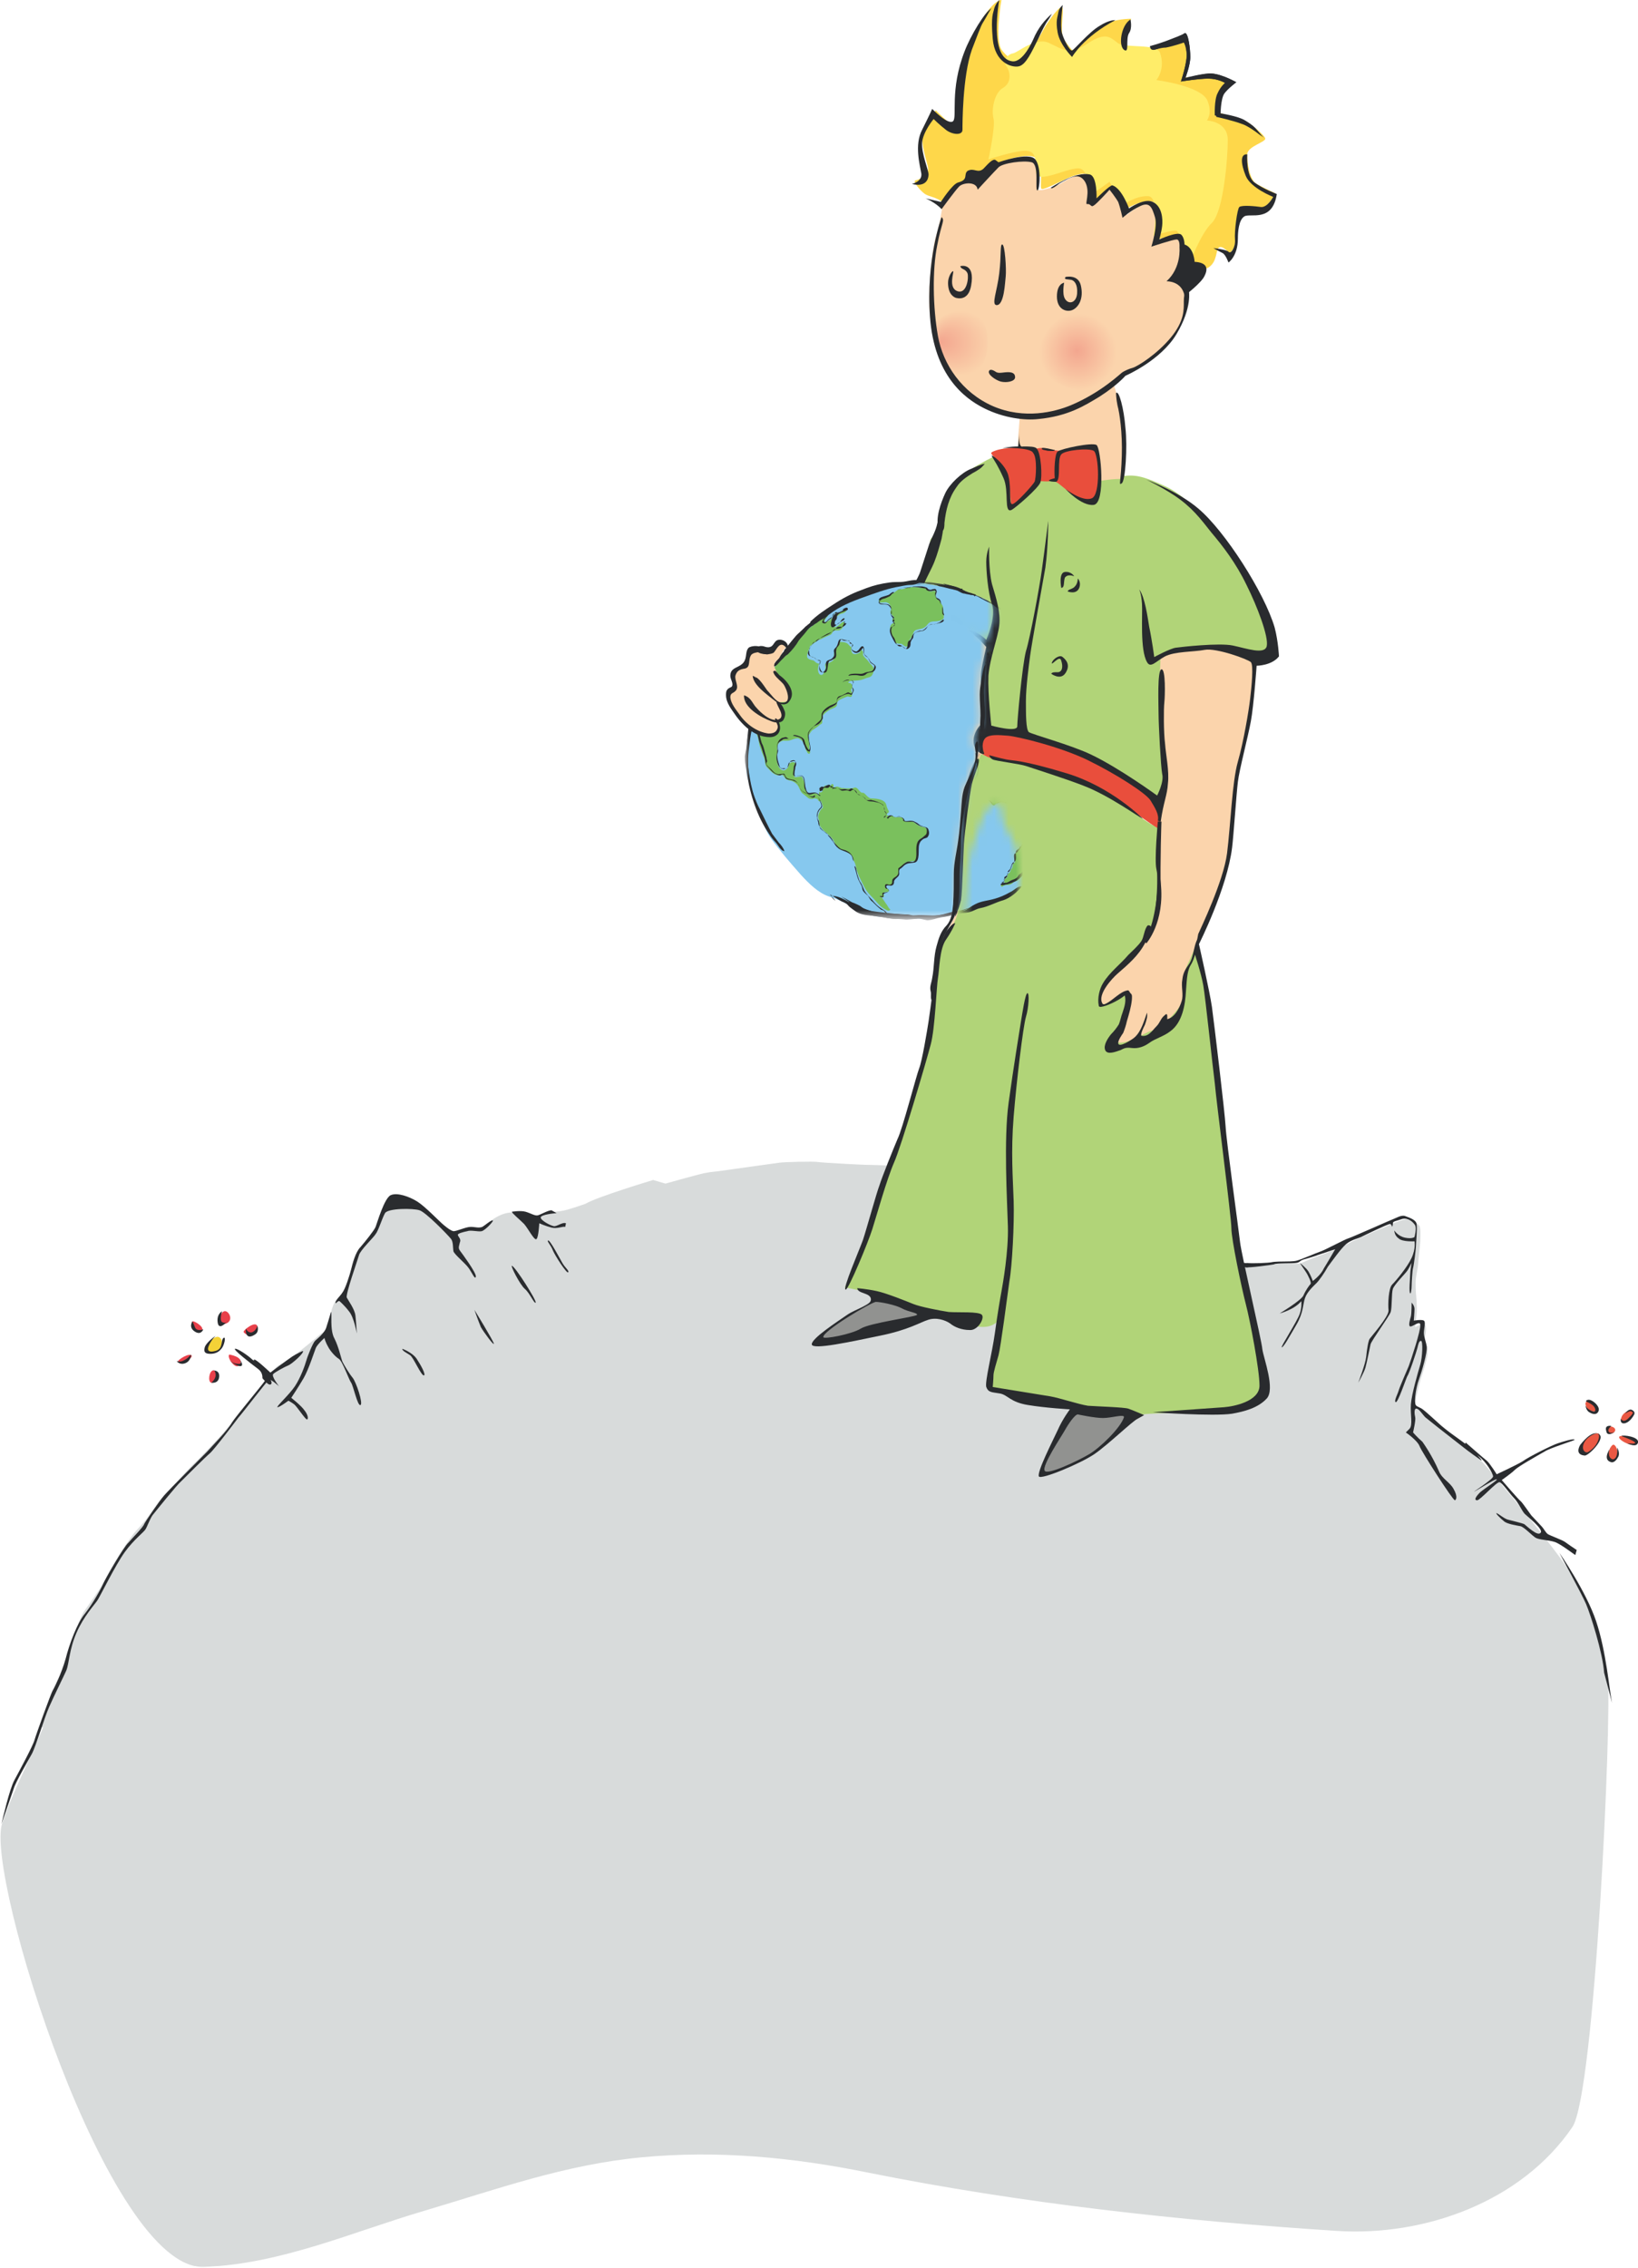 <?xml version="1.0" encoding="utf-8"?>
<!-- Generator: Adobe Illustrator 25.2.3, SVG Export Plug-In . SVG Version: 6.00 Build 0)  -->
<svg version="1.1" id="chips_position" xmlns="http://www.w3.org/2000/svg" xmlns:xlink="http://www.w3.org/1999/xlink" x="0px"
	 y="0px" viewBox="0 0 227.2 314.4" style="enable-background:new 0 0 227.2 314.4;" xml:space="preserve">
<style type="text/css">
	.st0{fill:#D8DBDB;}
	.st1{fill:#F4D237;}
	.st2{fill:#E8404A;}
	.st3{fill:#2A2C2F;}
	.st4{fill:#EA5843;}
	.st5{fill:#FFFFFF;}
	.st6{fill:#B1D478;}
	.st7{fill:#FBD4AC;}
	.st8{fill:url(#SVGID_1_);}
	.st9{fill:url(#SVGID_2_);}
	.st10{fill:#FED74A;}
	.st11{fill:#FFED69;}
	.st12{fill:#E94E3C;}
	.st13{fill:#919290;}
	.st14{fill:#292B2E;}
	.st15{filter:url(#Adobe_OpacityMaskFilter);}
	.st16{mask:url(#SVGID_3_);}
	.st17{fill:#86C8EE;}
	.st18{fill:#7AC05D;}
</style>
<g>
	<path class="st0" d="M5.4,239.5c0.1-0.3,2-5.7,2.7-6.8c0.7-1.2,1-2.7,1.5-4.1c0.5-1.4,1.4-4.1,2-5.1c0.7-1,2.6-3.6,3.2-4.9
		c0.6-1.3,3.1-5.4,4.3-6.6c1.2-1.2,2.8-3.7,3-3.9c0.2-0.2,3.6-4,4.6-5c1-0.9,3.8-3.9,4.4-4.6c0.6-0.7,4.6-5.8,5.1-6.3
		c0.5-0.5,1.7-2.6,2.6-3c1.4-0.6,5.3-3.9,5.6-4.2s0.8-0.3,1.1-1.1c0.3-0.8,0.3-3.1,1.6-4.2c1.3-1.1,1.2-1.7,1.3-1.9
		c0.1-0.2,1.3-4.6,1.9-5.2c0.6-0.6,1.8-1.7,2.2-2.9c0.4-1.3,1.4-3.4,2.7-3.2c1.3,0.2,2.5,0,4.2,1.6c1.6,1.5,3.1,3,3.1,3
		s2.3-0.8,2.6-0.8c0.3,0,1.4,0.3,1.6,0.1c0.3-0.2,2.3-2.4,4.5-2.3c2.2,0.1,2.4,0.9,2.6,0.8c0.2,0,1.9-0.9,2.3-0.9
		c0.3,0,1.6,0.1,3.3-0.5c0.4-0.1,1.5-0.5,1.8-0.6c1.7-1,9.4-3.3,9.4-3.3l1.7,0.5c0,0,5.3-1.5,5.7-1.5c0.4-0.1,1.5-0.2,1.5-0.2
		s7.9-1.1,8.6-1.2c0.7-0.1,4.7-0.2,5.3-0.1c0.5,0.1,6.3,0.4,6.8,0.4c0.5,0,4.1,0.1,4.7,0.2c0.5,0,2.7,0,3.4,0.1
		c0.7,0.1,10.7,1.4,14.5,2.7c3.8,1.4,8.5,3.1,8.5,3.1s1.5,0.5,2.1,0.8c0.6,0.3,2.8,0.8,3.1,0.9c0.2,0.1,2.2,1.4,2.7,1.5
		s3.9,1.8,4.5,2.1c0.6,0.3,3.5,1.5,3.5,1.5s1.3,1,1.6,0.9c0.3,0,2-0.2,2.5-0.1c0.4,0.1,1.9,0.4,2.1,0.4c0.2,0,4.2-0.4,4.4-0.4
		c0.2,0,2.5,0,2.5,0s2-0.9,3.2-1.3s3.6-1.5,3.9-1.7s4.7-2.1,5.4-2.4c0.7-0.3,2.2-0.9,2.5-0.8c0.3,0.1,1.4,0.6,1.6,1
		c0.2,0.4,0.1,1.8,0.1,2.1c0,0.3-0.3,2.8-0.3,3.2c0,0.3-0.2,1.2-0.3,1.9c-0.1,0.7,0,2.1,0,2.1s0.2,1.9,0.1,2.8
		c-0.1,0.9-0.2,1.9-0.2,1.9s1.2-0.7,1.4-0.2c0.3,0.5-0.2,1.9-0.1,2.1c0.1,0.2,0.5,1.1,0.4,1.9c-0.1,0.8-0.7,2.7-0.9,3.3
		c-0.2,0.6-0.9,3.4-0.9,3.8c0,0.4,1,0.7,1.4,1.2c0.5,0.5,1.9,1.8,1.9,1.8s5.2,3.8,6.1,4.8c1,1,11.7,13.7,13.6,17.5
		c1.9,3.8,3.7,10.3,3.9,13.7"/>
	<path class="st0" d="M53.4,224.2c-3,2-9.7,2.5-13.3,3.5c-3.6,1-7.1,2-10.7,2.8c-3.9,0.8-8.2,1.5-11.8,2.9c-3,1.2-10,2-11.1,4.8
		c-2.1,5.3-4.7,10.1-6.2,14.6c-2.4,7.1,14.7,62,28,61.5c10.7-0.4,20.7-4.9,30.6-7.8c10.1-3,19.5-6.4,30.1-7.4c10.5-1,21,0,31.3,2.1
		c21.4,4.3,43.4,6.7,65.1,8.1c12.3,0.8,25.7-4.1,32.7-14.4c3.1-4.6,5.5-56.7,4.9-62.5c-0.4-4.3-4.8-8.9-8.8-10.6
		c-5-2.1-11-2.6-16.3-3.5c-11.2-1.9-21.8-4.1-33.3-3.1c-7.4,0.6-14.6,0.4-22.1,0.3c-6.9-0.1-13.4,1.1-20.2,1.6
		c-14.7,1-29.8,0.9-44.4,3.1c-4.1,0.6-31.5,0.7-28,10.2"/>
	<path class="st1" d="M28.5,187.2c0-0.5,1.2-2.2,1.9-1.8c0.7,0.4,0.3,1.6-0.2,1.9C29.7,187.6,28.5,187.5,28.5,187.2z"/>
	<path class="st2" d="M27.8,184.6c-0.3,0.1-0.8-0.2-1-0.7c-0.2-0.5-0.3-0.7,0-0.7C27.1,183.2,28.7,184.2,27.8,184.6z"/>
	<path class="st2" d="M30.8,183.6c-0.4,0-0.4-1.6,0.3-1.8S32.7,183.5,30.8,183.6z"/>
	<path class="st2" d="M33.8,184.7c-0.2-0.2,1.7-1.7,1.9-0.8C35.9,184.7,34.5,185.6,33.8,184.7z"/>
	<path class="st2" d="M24.7,188.8c-0.2-0.2,1.7-1.4,1.9-0.8C26.6,188.4,25,189.4,24.7,188.8z"/>
	<path class="st2" d="M29.3,191.7c-0.5-0.1-0.3-1.7,0.3-1.7C30.2,189.9,30.2,191.8,29.3,191.7z"/>
	<path class="st2" d="M31.8,187.8c0,0,2,0.3,1.5,1.3C32.8,190.2,31.4,188.2,31.8,187.8z"/>
	<path class="st3" d="M36.7,189.8c0,0-1.1-0.9-1.7-1.3c-0.5-0.5-2.1-1.6-2.4-1.5c-0.3,0.1,2,1.9,3.2,2.8c0.4,0.3,0.6,0.7,0.6,1.2
		l0,0c0,0.1,0,0.1,0.1,0.2c0.2,0.2,0.8,1,1.1,0.7c0.3-0.3-0.5-1.2-0.5-1.2L36.7,189.8z"/>
	<path class="st3" d="M24.5,188.7c0,0,0.4,0.6,1.2,0.3c0.8-0.3,0.8-1.2,0.8-1.2s-0.5,0.6-1,0.8C25,188.9,24.5,188.7,24.5,188.7z"/>
	<path class="st3" d="M26.7,183.2c0,0-0.6,0.8,0.3,1.4s1.2-0.3,1.2-0.3s-1,0.4-1.2-0.4C26.7,183.2,26.7,183.2,26.7,183.2z"/>
	<path class="st3" d="M31.6,183.1c0,0-1.2,1.5-1.4,0.3c-0.2-1.2,0.6-1.6,0.6-1.6s-0.4,1.2,0,1.5C31.4,183.6,31.6,183.1,31.6,183.1z"
		/>
	<path class="st3" d="M29.9,185.2c0,0-1.3,0.9-1.5,1.6c-0.2,0.7,0.1,0.9,0.8,0.9c0.7,0,1.2-0.3,1.5-0.7c0.4-0.4,0.7-1.8,0.3-1.5
		c-0.4,0.3,0,1.5-1.1,1.8c-1.1,0.3-1.2-0.2-0.9-0.8C29.3,185.8,29.9,185.2,29.9,185.2z"/>
	<path class="st3" d="M29.5,190c0,0,1-0.1,0.9,0.9c-0.1,1-1.1,0.8-1.1,0.8s0.7-0.5,0.6-1.2C29.8,189.8,29.5,190,29.5,190z"/>
	<path class="st3" d="M31.8,188.6c0,0,1.1,0.9,1.6,0.8c0.5-0.1-0.2-1-0.2-1s0.5,0.7-0.1,0.7C32.4,189.1,31.8,188.6,31.8,188.6z"/>
	<path class="st3" d="M34.1,184.2c0,0-0.2,1.8,1.3,0.8c0.6-0.4,0.3-1.2,0.3-1.2s-0.1,0.6-0.7,0.9C34.4,184.9,34.1,184.2,34.1,184.2z
		"/>
	<g>
		<path class="st3" d="M78.5,169.6c-0.5-0.2-1.3,0.5-1.7,0.4c-0.5-0.1-1.8-0.8-1.8-1.2c0-0.4,1.9-0.6,2.2-0.6l-0.7-0.4
			c-0.5,0-1.5,0.6-1.9,0.7c-0.4,0.1-1-0.3-1.7-0.5c-0.7-0.2-1.9,0-1.9,0c0,0.2,1,1,1.7,1.7c0.6,0.7,1.4,2.3,1.7,2.1
			c0.3-0.2,0.4-2.2,0.4-2.2s0.9,0.4,1.7,0.6c0.8,0.2,1.5-0.2,1.9-0.1"/>
		<path class="st3" d="M76,172c0.2-0.3,1.7,2.6,2,3.1c0.4,0.7,1,1.1,0.8,1.3c-0.2,0.2-1.8-2.3-2.1-3C76.4,172.6,75.9,172.2,76,172z"
			/>
		<path class="st3" d="M71,175.5c0.4,0,3.5,4.9,3.3,5.1c-0.2,0.2-0.8-1.3-1.5-1.9C72.1,178.1,70.8,175.5,71,175.5z"/>
		<path class="st3" d="M65.8,181.6c0,0,2.7,4.4,2.7,4.7c0,0.3-1.4-1.6-1.8-2.3C66.4,183.3,65.8,181.6,65.8,181.6z"/>
		<path class="st3" d="M46.6,180.7c-0.3-0.2,0.6-1,0.9-1.5c0.4-0.5,1-2.4,1.2-3.2c0.2-0.8,0.6-2.4,1.3-3.1c0.6-0.7,1.9-2.3,2.1-2.8
			c0.2-0.5,1.2-4,2.1-4.4c0.9-0.4,2.6,0.2,3.7,0.9c1.1,0.7,3,2.7,3.6,3.2c0.6,0.5,1,0.8,1.4,0.9c0.5,0,1.7-0.6,2.4-0.6
			c0.6,0,1.1,0.2,1.6,0c0.5-0.3,1-0.8,1.4-0.9c0.4-0.1-1,1.4-1.5,1.5c-0.5,0.1-1.5-0.2-2,0c-0.5,0.1-1.3,0.3-1.3,0.5
			c0,0.2,0.5,0.6,0.3,1c-0.1,0.5-0.3,0.8,0,1.2c0.3,0.4,2.3,3.1,2.2,3.6c-0.1,0.5-0.5-0.5-1-1.2c-0.5-0.7-1.9-1.8-2.1-2.3
			c-0.1-0.5,0-1.4-0.4-1.8c-0.4-0.5-3.4-3.6-4.3-3.9c-0.9-0.3-4.4-0.3-4.8,0.4c-0.4,0.7-0.9,2.4-1.3,2.9c-0.3,0.5-2.1,2.2-2.3,2.9
			c-0.2,0.7-1.9,5.5-1.7,5.9c0.2,0.4,1.1,1.6,1.2,2.5c0.1,0.9,0.2,2.5,0.2,2.5s-0.4-2.3-1.1-3.1c-0.6-0.8-1.3-1.4-1.3-1.4
			C46.9,180.3,46.6,180.7,46.6,180.7z"/>
		<path class="st3" d="M55.8,187c0,0,1.4,0.5,2,1.4c0.6,0.9,1.3,2.2,1,2.3c-0.4,0-1.4-2.4-1.9-2.8C56.3,187.5,55.8,187.3,55.8,187z"
			/>
		<path class="st3" d="M45.9,181.9c0.2,0-0.2,2.5,0.5,3.7c0.6,1.2,0.9,2.7,1.1,3.2c0.2,0.4,0.9,1.6,1.4,2.2c0.5,0.6,1.5,3.6,1.1,3.8
			c-0.4,0.2-1-2.7-1.3-3.1s-1.2-3-1.7-3.3c-0.5-0.3-1.2-1.1-1.5-1.7c-0.4-0.7-0.5-1.2-0.5-1.2s-1,0.9-1.2,1.4c-0.2,0.5-1,3-1.7,4.2
			c-0.7,1.2-1.7,2.7-1.7,2.7s1.4,1.1,1.8,1.7c0.5,0.6,0.6,1.2,0.4,1.3c-0.2,0.1-1.4-1.8-1.8-2.1c-0.4-0.3-0.8-0.5-0.8-0.5
			s-1.2,0.9-1.5,0.9s1.6-1.7,2.4-2.9c0.8-1.2,1.4-2.9,1.6-3.6c0.2-0.7,0.9-2.4,1.2-2.7s1.4-1.1,1.6-2
			C45.6,183,45.9,181.9,45.9,181.9z"/>
		<path class="st3" d="M0.2,252.9c0.2-0.8,1.1-4.8,1.8-6.1c0.7-1.3,2.6-4.8,2.8-5.6c0.2-0.7,2.3-6.5,2.5-6.8
			c0.2-0.3,1.2-2.3,1.8-4.4c0.5-2,1.6-5,2.7-6.3c1.1-1.4,2.2-3.4,2.5-4.1c0.3-0.7,2.9-5.2,3.5-5.7c0.5-0.6,2.1-2.2,2.2-2.6
			c0.2-0.4,2.1-3.2,2.8-4c0.7-0.8,5-5.1,5.9-6c0.8-0.9,2.8-2.9,3.5-4.1c0.7-1.1,4.9-6,4.9-6.3c-0.1-0.3-2.4-2.4-1.8-2.4
			c0.3,0,2.2,1.8,2.2,1.8s2.4-1.8,3-2.2c0.6-0.4,1.5-0.8,1.5-0.8c0.3,0.2-1.5,1.8-2,2c-0.5,0.2-1.8,0.9-2.1,1.2
			c-0.3,0.3,0.8,1.7,0.8,1.7s-1.2-1.1-1.4-0.9c-0.3,0.2-3.8,4.8-4.2,5.2c-0.3,0.4-3.4,4.5-4,5c-0.6,0.5-3.5,3.4-4,3.9
			c-0.5,0.4-3.4,4-3.8,4.5c-0.4,0.4-0.9,1.8-1.1,2.1c-0.2,0.4-1.6,1.4-2.9,3.2c-1.3,1.8-3.4,6.1-3.8,6.7s-1.9,2.2-2.9,4.5
			c-1,2.3-1,4.2-1.4,5.2c-0.4,0.9-1.7,3.5-2.4,5.1c-0.7,1.6-1.8,5.4-2.4,6.5c-0.6,1.1-2.2,3.8-2.5,4.8"/>
	</g>
	<g>
		<path class="st3" d="M172.9,175.1c0.7,0.1,3.1,0,3.5-0.1c0.4-0.1,1.6-0.1,1.8-0.1c0.2,0,1.2,0,1.6-0.1c0.5-0.1,2.8-1.1,3.4-1.3
			c0.6-0.2,3.4-1.7,3.8-1.8c0.4-0.1,6-2.6,6.3-2.7c0.3-0.1,1.1-0.6,1.6-0.4c0.5,0.2,1.6,0.5,1.6,1.2c0.1,0.6-0.1,2.6-0.1,3
			c0,0.4-0.3,2.7-0.4,3c-0.1,0.3-0.2,2.1-0.2,2.5c0,0.4-0.1,1.2-0.2,1c-0.2-0.2,0-2.1,0-2.6c0-0.5,0.2-1.6,0.2-1.6s-0.5,1-0.7,1.2
			c-0.2,0.3-1.7,1.8-1.9,2.4c-0.2,0.6-0.1,2.5-0.3,3.2c-0.2,0.6-2.7,4-2.8,4.5c-0.1,0.4-0.5,2.5-0.7,3.2c-0.2,0.7-1,2.1-1,2.1
			s1-2.6,1.1-3.6c0.1-1,0.3-2.3,0.5-2.5c0.2-0.3,2.6-3,2.6-3.9c-0.1-0.9,0-3.1,0.5-3.6s2.1-2.4,2.7-3.7c0.6-1.3,0.4-2.3,0.4-2.3
			s-1.7,0.1-2.2-0.4c-0.6-0.4-0.6-1.1-0.6-1.1s0.5,0.8,1.5,1c1,0.2,1.3-0.1,1.3-0.1s0.3-1.1,0.1-1.6c-0.3-0.5-1-1.1-1.8-0.9
			c-0.8,0.3-1.3,0.3-1.3,0.6c0,0.3-0.1,0.5-0.1,0.5s-0.1-0.4-0.3-0.4c-0.3,0-3.6,1.6-4,1.8c-0.4,0.2-1.4,0.4-2.1,1
			c-0.7,0.6-1.9,2.3-2.5,3.1c-0.5,0.9-1.2,1.9-1.6,2.3c-0.4,0.4-1.3,1.2-1.6,2.1c-0.3,0.9-0.2,2-1.2,3.7c-1,1.7-1.7,3-2,3.1
			c-0.3,0.1,2.2-3.7,2.5-4.7c0.3-0.9,0.2-1.7,0.2-1.7c-1,1.2-3,1.7-3,1.7s3-1.8,3.3-2.5c0.3-0.7,0.8-1.4,1-1.6
			c0.1-0.2-0.3-1.1-0.7-1.7c-0.4-0.6-0.8-1.2-0.8-1.2s0.9,0.7,1.2,1.2c0.3,0.5,0.6,1.3,0.6,1.3s1.1-0.8,1.5-1.7
			c0.5-0.8,1.6-2.7,1.6-2.7s-1.8,0.6-2.4,0.8c-0.5,0.2-1.2,0.4-1.9,0.6c-0.7,0.2-0.5,0.4-1.1,0.5c-0.6,0.1-2.7,0-3.1,0.2
			c-0.5,0.1-3.5,0.5-3.9,0.4"/>
		<path class="st3" d="M195.8,180.6c0,0,0,1.5-0.1,1.9c-0.1,0.4-0.4,1.3-0.1,1.4c0.3,0.1,1.4-0.9,1.4-0.2c0.1,0.7-1.3,4.9-1.6,5.7
			c-0.3,0.7-1.3,3-1.4,3.4c-0.1,0.4-0.7,1.5-0.4,1.6c0.3,0.1,1.4-3.2,1.6-3.6c0.3-0.4,1.3-3.5,1.4-3.9c0.1-0.4,0.2-1,0.5-1
			s0.2,2.3-0.1,3.3c-0.3,1-1.2,4.1-1.3,5.5c-0.1,1.4,0.3,2.9-0.2,3.4c-0.5,0.5-0.5,0.5-0.5,0.5s1.6,1.1,1.9,1.9
			c0.3,0.8,4.6,7.5,4.9,7.5c0.1,0,0.5-0.4-0.2-1.6c-0.5-0.9-1.6-1.4-2-2.4c-1-2.3-2.1-3.8-2.3-4.1c-0.8-0.7-1.3-1.3-1.3-1.3
			s0.4-1.7,0.3-2.1c-0.1-0.4-0.2-1.3,0.2-1.2c0.4,0.1,0.8,0.8,1.2,1.2c0.1,0.1,3,2.4,5.2,4.1c1,0.8,1.9,1.4,2.3,1.7
			c0.9,0.7-0.4-0.7-0.8-1.1c-0.9-1-2.9-2.2-4.2-3.3c-0.3-0.2-2.5-2.3-3-2.6c-0.5-0.3-0.9-0.3-0.9-0.8c-0.1-0.5,0.1-2.1,0.5-3.2
			c0.4-1.1,1.2-3.8,1.1-4.6c-0.1-0.7-0.4-1.3-0.4-1.9c0-0.6,0.3-1.5,0-1.7c-0.3-0.2-1.4,0-1.4,0s0.1-1.2,0.1-1.6
			C196.2,181,195.8,180.6,195.8,180.6z"/>
		<path class="st3" d="M222.5,231.9c-0.2-2.8-1.9-8.1-2.5-9.5c-0.6-1.4-3.7-7.1-3.7-7.1s3.7,5.3,5.1,9.5c1.4,4.2,1.8,9.4,2.2,11.3"
			/>
	</g>
	<g>
		<path class="st4" d="M220.7,194.3c0,0,1.1,1,0.7,1.3c-0.4,0.3-1.2-0.2-1.2-0.2S219.3,194,220.7,194.3z"/>
		<path class="st4" d="M226.4,195.6c0,0,0.7,0.5-0.6,1.3c-1.3,0.9-1.2-0.8-0.1-1.2C226.4,195.4,226.4,195.6,226.4,195.6z"/>
		<path class="st4" d="M222.9,198.4c-0.1-1,1-0.6,1.1-0.3C224.3,198.6,223,199.2,222.9,198.4z"/>
		<path class="st4" d="M226.5,199.5c0.4,0.2,0.6,0.7,0.1,0.8c-1.1,0.1-3.1-1.4-1.3-1.2C226.3,199.2,226.5,199.5,226.5,199.5z"/>
		<path class="st4" d="M223.5,202.5c-0.9,0-0.2-2.2,0.3-2.2S224.9,202.5,223.5,202.5z"/>
		<path class="st4" d="M219.5,201.2c-1.2-0.8,1.7-2.9,2.3-2.4C222.2,199.3,220.8,202.1,219.5,201.2z"/>
		<path class="st3" d="M218.5,215.6c-0.3-0.2-2-1.5-2.8-1.8c-0.9-0.3-2.2-0.3-2.7-0.6c-0.5-0.3-1.6-1.5-2.1-1.6
			c-0.5-0.1-1.9-0.3-2.3-0.7c-0.4-0.3-1.3-1.2-1-1.1c0.3,0.1,1.1,0.8,1.6,0.9c0.4,0.1,2,0.5,2.2,0.6c0.3,0.2,1.9,1.8,2.3,1.2
			c0.4-0.5-1.8-2.2-2.2-2.6c-0.4-0.4-0.9-1.6-1.5-2.2c-0.6-0.6-1.6-2.1-2-2.2c-0.4-0.1-2.7,2.5-3.1,2.5c-0.5,0-0.2-0.5,0.4-1.1
			c0.7-0.6,2.5-1.7,2.3-1.8c-0.2-0.1-2.7,1.5-3.1,1.7c-0.4,0.2,2.6-1.7,2.6-2.1c0-0.4-1-2.1-2-2.8c-1-0.7-2.2-1.2-1.8-1.9
			c0,0,2.5,2.2,2.9,2.5c0.4,0.3,1.4,1.9,1.4,1.9s2.8-1.3,3.6-1.8c0.8-0.6,4.2-2.3,4.9-2.5c0.6-0.2,2.2-0.7,2.3-0.5
			c0.1,0.1-2.4,0.8-3.9,1.5c-1.4,0.8-3.9,2.2-4.4,2.7c-0.5,0.5-1.8,1.4-1.8,1.4s2.4,2.8,2.7,3c0.2,0.2,1.1,1.5,1.4,1.9
			c0.4,0.4,1.3,1.4,1.5,1.6c0.2,0.2,0.5,0.8,0.8,1c0.3,0.2,2,0.8,2.4,1.1c0.4,0.3,1,0.7,1.6,1.1"/>
		<path class="st3" d="M220,194.3c0,0,0.7,0.3,1,0.6c0.3,0.3,0.4,0.8,0.1,0.8c-0.3,0-1-0.4-1.1-0.7c-0.1-0.3-0.1,0.3,0.3,0.7
			c0.4,0.3,1.1,0.6,1.4,0c0.3-0.6-0.5-1.3-0.9-1.5C220.3,193.9,219.9,194.2,220,194.3z"/>
		<path class="st3" d="M226.3,195.7c-0.2-0.2-0.9,0.3-0.9,0.3s0.5-0.8,1-0.5c0.5,0.3,0.3,0.6,0.1,0.9c-0.7,1.1-1.7,1.2-1.7,0.5
			c0-0.7,0.1,0.8,1.2-0.4C226.7,195.8,226.5,195.8,226.3,195.7z"/>
		<path class="st3" d="M224.9,199.1c0.2-0.2,2.5,0.1,2.3,0.9c-0.2,0.8-1.5,0.1-1.5,0.1s1.5,0.2,1-0.2
			C226.3,199.6,224.9,199.1,224.9,199.1z"/>
		<path class="st3" d="M223.4,200.7c0,0-1.2,1.6,0,2c0.5,0.2,0.9-0.4,1.1-0.8c0.2-0.6-0.2-1.2-0.2-1.2s0.1,0.7-0.1,1.2
			c-0.1,0.3-0.4,0.5-0.6,0.4C222.9,202,223.2,200.8,223.4,200.7z"/>
		<path class="st3" d="M223.5,197.7c0,0-0.5,0.4-0.4,0.7c0.2,0.5,0.9,0.1,0.9,0.1s-1.1,0.8-1.2-0.1
			C222.5,197.5,223.5,197.7,223.5,197.7z"/>
	</g>
	<g>
		<g>
			<path class="st3" d="M221.7,198.8c-1-0.5-2.3,1.3-2.5,1.5c-0.3,0.5-0.6,1.4,0.6,1.5C220.3,201.9,222.9,199.3,221.7,198.8z
				 M220.3,201.3c-0.6,0.3-1.2-0.7-0.2-1.8c0.4-0.4,1.6-1.2,1.7-0.4C221.8,199.4,221.6,200.5,220.3,201.3z"/>
		</g>
	</g>
	<path class="st3" d="M173.4,175.2c0,0,0,0.1,0,0.1c-0.3-0.1-0.5-0.2-0.8-0.2c-0.3,0-0.6-0.1-0.9-0.1c-0.8-0.2-1.5-0.2-2.4-0.2
		c-0.3,0-0.7,0.1-1,0c-0.3-0.1-0.7-0.4-1-0.6c-0.9-0.4-1.7-0.7-2.5-1.2c-0.9-0.5-1.9-1-2.9-1.3c-0.5-0.2-1-0.5-1.5-0.9
		c-0.6-0.4-1.2-0.7-1.8-1.1c-0.6-0.4-1.1-0.8-1.9-1c-0.5-0.2-1-0.3-1.6-0.4c-1.3-0.4-2.7-0.5-4-1.1c-0.7-0.3-1.3-0.6-2.1-0.8
		c-0.7-0.2-1.3-0.7-2-0.8c-1-0.2-1.8-0.5-2.8-0.5c0.2,0,0.3,0.1,0.4,0.2c0.5,0,1.2,0.6,1.6,0.7c0.8,0.2,1.5,0.5,2.2,0.9
		c1.7,0.9,3.7,1.3,5.6,2c1,0.4,2.1,0.5,3,1.1c0.5,0.3,1,0.7,1.6,0.9c0.6,0.3,1.2,0.4,1.7,0.7c0.6,0.2,1,0.7,1.6,1
		c0.6,0.4,1.3,0.5,2,0.8c1.1,0.5,2.3,1,3.4,1.5c0.5,0.3,1,0.8,1.6,0.9c0.6,0.1,1.5-0.1,2.1-0.1c0.4-0.1,0.9-0.1,1.3-0.1
		c0.4,0.1,0.6,0.2,1.1,0c0,0,0-0.1,0-0.1C173.5,175.6,173.6,175.7,173.4,175.2z"/>
	<path class="st5" d="M167.2,189.8"/>
</g>
<g>
	<path class="st6" d="M176,86.2c0,0,1.4,4.7-0.1,4.9c-1.5,0.2-5.7-1.4-6.9-1.4c-1.2,0-5.7,0.2-6.1,0.3c-0.3,0.2-1.9,1.1-1.9,1.1
		s0.1,3.7-0.1,3.6c-0.2-0.1,0,7.4,0.2,8.2c0.2,0.9,0.6,5,0.5,5.6c-0.1,0.5-1.2,2.1-1.2,2.6c0,0.5-1.9-1.6-3.3-2.4s-8-4.9-10.8-5.6
		c-2.8-0.7-6.9-1.6-7.5-1.6c-0.5,0-1.9-0.1-1.9-0.1s-0.5-8.4-0.2-9.9c0.2-1.5,0.5-2.3,0.5-2.3s-0.9-0.6-1.4-1
		c-0.5-0.4-2.5-1.5-3-2.1c-0.5-0.5-2.8-1.6-3.7-1.2c-0.9,0.5-3,0.7-3,0.7s1.1-4,1.3-4.8c0.2-0.8,1.6-5,1.6-5.7c0-0.7,1-0.9,1.4-1.9
		c0.3-1.1-0.3-5.6,5.2-8.7c3.1-1.8,6-2.9,6.9-2.4s8.3,3.4,9.2,3.8c0.9,0.4,2.4,0.2,4.1,0.1c1.7-0.2,2.8,0,6,1.5
		c3.2,1.5,6.7,5.9,7.8,7.1C170.7,75.9,175.2,83.5,176,86.2z"/>
	<path class="st6" d="M148.4,107.7c0,0,6.5,3.1,7.3,3.8c0.8,0.7,3.8,2.7,4,2.8c0.2,0.1,4,1.7,4,2.9c0,1.1,2.3,14.1,2.7,15.3
		c0.4,1.1,1.4,6.2,1.6,8.3c0.2,2.2,1.8,14.8,1.9,15.5s1,10.4,1.1,11.3c0.1,0.9,1,5.6,1.2,7c0.2,1.4,1.7,8,1.9,10
		c0.2,2,1.9,8.8,0.9,9.7c-1,0.9-4.1,1.6-6.7,1.6c-2.6,0-9.9-0.1-10.6,0.4c-0.7,0.4-1.7-0.5-3.4-0.4c-1.7,0.1-6.3-1.3-6.5-1.3
		s-10.4-2.2-10.4-2.2s-0.2-2,0.1-2.7c0.3-0.7,1.6-7.9,1.6-7.9c-0.9,3.4-4.7,1.8-4.7,1.8l-4.9-1.5l-4.6-1.5l-5.4-1.6
		c-0.6-0.2-2.3-0.5-2.3-0.5l1.9-4.2l4-12.2c0,0,2.5-6.8,2.9-7.9c0.4-1.1,2.9-10.2,2.9-10.6c0-0.4,0.7-4.9,0.6-5.6s0.5-4.9,0.5-5.2
		c0-0.3,0.9-2.6,1.1-3.2c0.2-0.5,1.4-1,1.7-4.2c0.2-3.2,0.8-13.4,1.3-15.2s1-3.7,1.3-4.4c1-2,0.2-1.1,2.3-0.7
		c1.7,0.3,6.8,1.3,7.3,1.6C145.5,106.8,148.4,107.7,148.4,107.7z"/>
	<path class="st7" d="M136.2,24.8c0,0,2.6-2,3.4-2.3c0.8-0.3,2.9-0.6,3.5-0.4c0.5,0.2,1,1,1,1.5s-0.2,2.5-0.1,2.7
		c0.2,0.2,1.3-0.1,2.4-0.5c1.1-0.4,2.7-1.9,3.9-1.3c1.2,0.6,1.5,1.7,1.5,2.5s0,1.3,0,1.3s2.2-2.2,2.4-2.2c0.2,0,0.8,1,1.1,1.5
		c0.3,0.5,1,2.2,1,2.2s2.6-2.3,3.4-1.4c0.8,0.9,1.4,3.1,1.2,3.8c-0.2,0.7-0.5,1.7-0.5,1.7s3-1.1,3.2-0.7c0.2,0.4,0.8,2.1,0.8,2.1
		s0.2,4,0.2,4.7c0.1,0.8-0.2,1.6-0.2,2s-0.4,3.5-2.5,5.8c-2.1,2.2-5.2,3.8-5.9,4.2c-0.3,0.2-0.6,0.6-1.5,1.4c0,0,0.9,2.5,1,4.6
		c0,0.3,0.9,8.4-0.1,8.4c-0.7,0-1.9,0.1-2.9,0.3c-4.1,0.7-9.8-4.4-11.2-4.6c-0.3,0,0.2-4.1,0.1-4.1c-2.6-0.4-7.2-2.4-8.8-4.6
		c-1.7-2.3-3.5-6.2-3.7-11c-0.1-4.8,0.7-9.1,0.9-9.5c0.1-0.3,0.7-2.5,0.9-4.3c0.1-1,1-1.8,1.3-2.1c0.8-1,2.5-1.6,2.8-1.6
		S136.2,24.8,136.2,24.8z"/>
	<path class="st7" d="M137.3,89.9c0,0-0.8,3.2-0.8,4.8c0,1.6,0.6,5.8,0.4,6.2c-0.2,0.5-1.4,1.1-1.4,1.7s0.7,1.7,0.7,1.7
		c-0.2,0.3-0.7,1.9-0.7,1.9s-1,2-1.2,3.7c-0.1,1.7-0.5,4-0.8,5.9c-0.3,1.8-0.3,6.8-0.4,7.5c-0.1,0.7-0.2,2.5-0.2,2.8
		c0,0.3-0.3,1.7-1.2,2.9c-0.9,1.2,1.2-2.9,1.2-2.9l-3.8-5.6c0,0-1-6.6-0.7-9c0.2-2.4,1.1-8.8,1.1-10.5c0-1.6,0-8.2-0.1-9.4
		c-0.1-1.1-1.2-6.2-1.2-6.2s2.8-0.1,3.8,0.3c1,0.5,3.2,2,3.5,2.3C135.8,88.4,137.3,89.9,137.3,89.9z"/>
	<path class="st7" d="M169.8,89.8l4.3,1.5c0,0,0,1.7,0,2.1c0,0.4-0.9,7.4-1.1,8c-0.1,0.6-1.3,5.6-1.5,6.7c0,0-0.8,6.6-0.8,8
		c0,1.4-0.5,5.3-1.7,7.8c-0.8,1.7-2.1,4.7-3.1,7.1c-0.4,1.1-1.2,2.7-1.3,3c-0.4,0.8-0.2,4.4-0.8,5.3c-0.6,0.9-2.8,3.5-4,3.6
		c-0.7,0-4.2,2.6-5.3,1.3c-0.1-0.1,1.2-1.2,1.1-1.4c-0.4-0.5,1.2-4.6,0.9-5.1c-0.3-0.6-3.9,2.6-3.9,1.2c0-2.4,1.6-3.5,1.9-3.9
		c0.2-0.4,4.1-3.9,4.6-4.9c1-1.8,2-5,1.7-7.5c-0.2-2.5,0-9.1,0.2-10c0.2-0.9,0.7-3.6,0.7-4.8c0-1.2-1-7.6-0.9-9.7
		c0.1-2.1,0.1-5.2,0.1-5.2l0.1-2.2c1-0.3,4.7-1.3,6.2-1.2C168.7,89.8,169.8,89.8,169.8,89.8z"/>
	<radialGradient id="SVGID_1_" cx="133.186" cy="47.579" r="4.499" fx="130.403" fy="47.363" gradientUnits="userSpaceOnUse">
		<stop  offset="4.753600e-04" style="stop-color:#F3A68F"/>
		<stop  offset="1" style="stop-color:#FBD4AC"/>
	</radialGradient>
	<path class="st8" d="M129.4,42.9c0,0,6.5-1.9,7.4,2.8c1.2,6.2-3.9,8.4-5.3,6.2C129.7,48.9,129.4,42.9,129.4,42.9z"/>
	<radialGradient id="SVGID_2_" cx="149.54" cy="48.801" r="5.349" fx="149.371" fy="48.613" gradientUnits="userSpaceOnUse">
		<stop  offset="4.753600e-04" style="stop-color:#F3A68F"/>
		<stop  offset="1" style="stop-color:#FBD4AC"/>
	</radialGradient>
	<path class="st9" d="M153,44.7c3.7,2.6,2.2,12.7-6.3,8.4C140.8,50.2,146.3,40,153,44.7z"/>
	<path class="st10" d="M133,17.4c0,0,0.1-8,1-10.3c3.1-7.3,4.9-7.1,4.9-7.1s-1,5.7,0.1,7c0.7,0.9,1.8,1.8,2.8,1.3
		c1-0.5,2.7-3.8,3.1-4.5c0.4-0.7,2.4-3.6,2.5-2.6c0.1,1-0.4,3.4,0.2,4.3c0.6,0.9,1.4,1.8,1.4,1.8s3-3.3,4.1-3.9
		c1.5-0.8,3.8-0.8,3.8-0.8s-0.7,1.8-0.7,2.4c0,0.6-0.3,2.2,1.2,2.1c1.4-0.1,6.9-1.9,6.9-1.9s0.8,2.3,0.5,3.2
		c-0.3,0.9-0.8,2.4-0.8,2.4s3.7-0.5,4.4-0.4c0.7,0.2,2.1,0.9,2.1,0.9s-1.6,1.5-1.6,2.1s0.1,2.2,0.1,2.2s3.2,0.9,3.8,1.2
		s2.6,1.9,2.7,2.4c0.1,0.5-2.5,1.1-2.5,2.2c0,1.2,0.3,3.5,1.3,4.1c1.1,0.6,2.6,1.3,2.6,1.3s-1.1,2.3-2.6,2.3c-1.5,0-2.2,0-2.2,0
		s-0.6,1.6-0.6,2.2c0,0.6-0.1,2.7-0.4,3.2c-0.4,0.5-0.6,0.6-0.6,0.6s-0.9-1.1-1.4-0.8c-0.5,0.3-0.2,2-1.5,2.8c-1.3,0.8-3-2.2-3-2.2
		s-0.1-2.3-0.7-2.4s-3.3,0.7-3.3,0.7s0.9-4.5-0.4-5.1c-1.3-0.7-3.7,0.7-3.7,0.7s-1.7-3.9-2.2-3.2c-0.5,0.6-2.3,2.2-2.3,2.2
		s-0.1-3-0.8-3.5c-0.7-0.5-2.2,0-3.1,0.4c-0.9,0.4-3.2,1.6-3.6,1.5c-0.4-0.1,0.4-3.1-0.7-4.2c-1.1-1.1-5.4,0.6-5.4,0.6l-3.9,2.2
		c0,0-1.3,0.5-1.7,0.9c-0.4,0.4-2,2.4-2,2.4c-0.9-0.8-1.9-0.8-2.5-1.2c-0.6-0.4-1.8-1.8-1.3-1.9c0.4-0.1,2-0.6,1.7-1.9
		c-0.3-1.3-1.3-4-0.4-5.5c0.8-1.5,1.5-2.3,1.5-2.3s1.9,1.9,2.3,2C132.2,17.8,133,17.4,133,17.4z"/>
	<path class="st11" d="M137.1,22.1c0,0,1-4.5,0.7-5.7c-0.3-1.2,0.1-3.5,1.3-4.2c1.2-0.7,1.1-2.1,0.5-3c-0.6-0.8,0.2-1.7,0.9-1.8
		c0.7-0.1,3.2-2.4,5.1-1.4c1.9,0.9,2.8,1.7,5.3,0c2.6-1.7,3.2-0.7,4.2,0c1,0.7,5.3,0,5.8,1.3c0.8,2.3-0.5,3.8-0.5,3.8
		s6.3,0.8,7.1,2.9c0.7,1.8-0.1,2.7-0.1,2.7s2.9,0.1,2.9,2.7c0,2.6-0.6,9.9-2.2,11.5c-1.6,1.5-3.2,5.9-3.2,5.9s-1.2-4.6-1.7-4.8
		c-0.5-0.2-3.2,0.7-3.2,0.7s0.9-5.3-0.7-5.5c-1.8-0.1-3.5,1.2-3.5,1.2l-1.9-3.2l-2.4,1.7c0,0-0.5-3.1-1.6-3.5
		c-1.3-0.5-6.2,2.4-6.2,0.4c0-1.9-0.1-2.9-1.5-2.9C140.7,20.9,137.1,22.1,137.1,22.1z"/>
	<path class="st12" d="M148.2,62.3c0,0,3.4-0.7,3.7-0.2c0.3,0.4,0.6,2.3,0.6,3.5c0,1.1-0.2,4-0.9,4c-0.7,0-1.7-0.3-2.4-0.7
		c-0.7-0.4-2.5-2.1-2.8-2.1c-0.3,0-0.5-0.2-0.7-0.1c-0.5,0.1-1.2,0-1.4,0c-0.2,0-1.2,1.6-1.6,1.9c-0.4,0.4-2.3,1.8-2.4,1.7
		c-0.1-0.2-0.3-3.5-0.4-3.8c-1.8-3.8-3.2-3.5-1.9-4c1.3-0.5,3.8-0.5,4.6-0.4c0.8,0.2,1.2,0.1,1.2,0.1s0.6-0.2,1.4,0
		c0.8,0.2,1.5,0.3,1.9,0.3C147.5,62.5,148.2,62.3,148.2,62.3z"/>
	<path class="st12" d="M136.9,101.3c0,0,4,0.3,5.8,0.9c1.8,0.6,7.3,1.9,9.5,3.3c2.2,1.4,8.5,4.8,8.7,5.4c0.1,0.6,0.1,3.8,0,4
		c-0.1,0.2-1.9-1.1-4.4-2.9c-2.6-1.9-8-4.3-9.5-4.7c-1.5-0.4-6.5-1.8-7.5-1.8c-0.9,0-3.9-0.6-4-2
		C135.4,102.1,136.9,101.3,136.9,101.3z"/>
	<path class="st13" d="M122,179.7l6.7,2.5c0,0-2,1.1-2.6,1.3c-0.6,0.3-9.6,2.4-10.2,2.4c-0.5,0-2.3,0.3-2.3-0.3c0-0.5,4-3.2,4.2-3.4
		c0.2-0.2,3.3-1.7,3.4-2.1C121.3,179.8,122,179.7,122,179.7z"/>
	<path class="st13" d="M149.3,195.2l6.4,0.6l1.1,0.5c0,0-3.5,4.2-5,5.1c-2.1,1.3-7.1,3.7-7.3,2.7c-0.2-1,3.4-6.8,3.5-7.1
		C148.1,196.7,149.3,195.2,149.3,195.2z"/>
	<path class="st14" d="M136.3,3.2c-0.3,0.5-0.8,1.9-1.5,3.7c-1.3,3.7-1.3,10.3-1.3,11.1c0,0.8-1.4,0.7-2.3,0
		c-0.9-0.7-1.7-1.5-1.7-1.5s-1.5,1.8-1.6,3.3c-0.1,1.5,0.9,3.8,0.9,4.4c-0.1,2-2.3,1.3-2.3,1.3s1.4-0.3,1.3-1.4
		c-0.2-1.2-1-4,0.1-6.1c1.1-2.2,1.4-2.9,1.4-2.9s2.2,2.3,2.9,1.7c0.6-0.6-0.5-4.3,1.6-9.7c0.8-2.1,2.8-5.5,3.8-6
		C137.5,1,136.7,2.6,136.3,3.2z"/>
	<path class="st14" d="M159.6,6.4c0,0,1.1-0.2,2.2-0.6c1-0.4,2.2-0.7,2.6-1c0.4-0.3,0.7,2,0.7,3.1c0,1.2-0.7,2.9-0.7,2.9
		s2.6-0.7,3.7-0.6c1.4,0.1,3.3,1.2,3.3,1.2s-1.2,0.8-1.7,1.5c-0.5,0.7-0.5,2.8-0.5,2.8s2.6,0.4,3.5,1c1.3,0.8,1.1,0.8,2.3,2.2
		c0,0-1.8-1.5-3-1.9c-1.3-0.4-3.5-1-3.5-1s-0.1-2.2,0.4-3.1c0.4-0.9,1-1.4,1-1.4s-1-0.6-2.3-0.6c-1.3,0-3.8,0.4-3.8,0.4
		s0.9-2.6,0.8-3.8c-0.1-1.2-0.4-1.6-0.4-1.6s-1.4,0.5-2.5,0.7C160.6,6.6,159.7,7.3,159.6,6.4z"/>
	<path class="st14" d="M133.2,36.9c0,0,2.1-0.6,1.5,2.7c-0.3,1.7-1.3,1.9-2.1,1.7c-0.3-0.1-1.1-0.5-1.1-2.1c0-0.8,0.5-1.6,0.7-1.6
		c0.2,0-0.8,2.4,0.7,2.8c1.2,0.3,1.5-1.9,1.3-2.5C133.9,37.2,133.3,37.4,133.2,36.9z"/>
	<path class="st14" d="M147.8,38.4c0,0,1.7-0.4,2.1,1.1c0.5,2-0.4,3.2-1.2,3.5c-0.8,0.3-2.1-0.1-2.1-1.9c0-1.8,1-1.9,1-1.9
		s-0.3,1.5,0.1,2.2c0.5,0.9,1.6,0.6,1.7-0.7c0.1-1.3-0.4-1.8-0.8-1.9C148.1,38.7,147.5,38.8,147.8,38.4z"/>
	<path class="st14" d="M138.2,42.3c-0.7-0.1,0.1-1.9,0.4-4.4c0.3-2.5,0.1-4,0.4-4c0.4-0.1,0.6,3.5,0.5,4.4
		C139.4,39.1,139.3,42.4,138.2,42.3z"/>
	<path class="st14" d="M130.6,30.1c0,0-2.2,5.9-1.6,13.9c0.6,8,4.7,11.2,7.5,12.6c2.8,1.4,5.7,1.7,7.5,1.5c4.2-0.4,6.5-1.9,8.5-3.1
		c2.5-1.6,3.6-2.9,3.6-2.9s4.9-2.1,7.1-5.8c2.2-3.7,1.7-6,1.7-6c-0.4-0.5-0.7,0.4-0.7,1.5c0,1.1,0.1,2.7-1.8,5
		c-1.9,2.3-4.6,4-5.3,4.2c-0.4,0.1-1.1,0.4-1.4,0.6c-0.2,0.1-2.9,2.8-7.2,4.6c-2.2,0.9-6.4,2-10.8,0.1c-4.3-1.9-6.9-5.8-7.6-9.7
		c-0.7-3.9-0.8-9.2-0.1-12.6C130.6,30.8,131.1,30.6,130.6,30.1z"/>
	<path class="st14" d="M145.8,26c0,0,3.4-2.3,5.4-1.8c1,0.3,0.9,3.3,0.9,3.3s1.9-1.9,2.2-1.8c1.3,0.4,2.3,3.2,2.3,3.2
		s2.1-1.5,3.3-0.9c1.3,0.6,1.4,2.4,1.3,3.3c-0.1,0.9-0.4,1.9-0.4,1.9s2.4-1.1,3-0.7c0.5,0.4,0.5,1.4,0.5,1.4
		c1.3,0.4,1.4,2.4,1.4,2.4c1.7,0.1,1.9,0.9,1.4,1.9c-0.4,1-2.8,2.8-2.8,2.8c-0.4-2.1-2.5-2-2.5-2c2.1-1.9,1.8-4.7,1.8-4.7
		s0.1-1.1-0.4-1.1s-3.5,1-3.5,1s0.9-2.8,0.5-4.1c-0.4-1.3-0.7-2.2-2.1-1.5c-1.3,0.6-2.4,1.6-2.4,1.6s-0.3-1.4-0.6-2.2
		c-0.4-0.7-1.2-1.7-1.2-1.7s-1.8,2-2.2,2.2c-0.4,0.3-0.4-0.3-0.9-0.2c-0.4,0.1,0.5-1.7-0.3-3.1c-0.8-1.3-1.9-0.7-3.5,0.2
		C145.6,26.5,145.8,26,145.8,26z"/>
	<path class="st14" d="M128.4,27.5l2.1,0.5c0,0,1.6-2.5,2.4-2.7c1.5-0.4,0.7-1.1,1.3-1.6c0.9-0.5,1.4,0.4,2.2-0.3
		c0.5-0.5,1.3-1.5,1.7-1.2c0.4,0.3,0.4,0.3,0.4,0.3s4.2-1.5,5.1-0.4c0.9,1.1,0.6,4.3,0.3,4.3c-0.4,0,0.3-3.6-0.8-3.9
		c-1.1-0.3-4,0.1-4.6,0.7c-0.6,0.6-2.9,3.1-2.9,3.1c-0.1-1.2-2.1-1-2.6-0.4c-0.5,0.5-2.4,3.1-2.4,3.1
		C129.8,28.1,128.4,27.5,128.4,27.5z"/>
	<path class="st14" d="M173,21.4c0,0-0.2,3,1,3.9c1.2,0.9,3.1,1.6,3.1,1.6c-0.6,4-3.7,2.6-4.5,3.1c-0.8,0.5-0.9,2.2-0.9,3.1
		c0,2.4-1.3,3.3-1.3,3.3s-0.4-1.1-0.8-1.3c-0.4-0.2-1.3-0.7-1.3-0.7s1.8,0.2,2.1,0.5c0.3,0.4,1-0.6,0.9-1.7
		c-0.1-1.1,0.3-4.2,0.6-4.5c0.4-0.3,2.3-0.1,3,0c0.9,0.1,1.7-1.4,1.7-1.4s-3.1-1.2-3.8-2.9C172.1,22.7,172,21.3,173,21.4z"/>
	<path class="st14" d="M154.8,54.5c0.4-0.5,1.1,2.2,1.3,4.8c0.3,2.6,0,7.4-0.5,7.7c-0.5,0.4-0.1-0.2,0-3.8c0.1-3.2-0.3-5.9-0.6-7
		C154.8,55.2,154.8,54.5,154.8,54.5z"/>
	<path class="st14" d="M139.1,62.1c0,0,1-0.2,2.1-0.2c0.1,0,0.2-2.6,0.2-2.4c-0.2,2.8,0.4,2.4,0.5,2.4c0.9,0,1.7,0,1.9,0.3
		c0.6,0.6,0.8,3.9,0.5,4.7c-0.3,0.8-3.4,3.5-4,3.8c-1.1,0.5-0.3-2.6-1.1-4.4c-0.8-1.8-1.2-2.3-1.6-3c-0.4-0.6,2,1.1,2.3,2.8
		c0.4,1.7,0,3.8,0.5,3.8c0.5,0,2.9-2.7,3.1-3.1c0.2-0.4,0.4-3.4-0.2-4C143,62,139.1,62.1,139.1,62.1z"/>
	<path class="st14" d="M146.5,66.8c-0.1,0-1,0-1-0.2c0-0.1,0.8-0.3,0.8-0.3c-0.1-1.1,0-3.4,0.4-3.7c0.5-0.4,4.8-1.3,5.4-0.9
		c0.6,0.4,1.3,8.1-0.4,8.3c-1.7,0.2-3.9-2.2-3.9-2.2s2.3,1.8,3.6,1.3c1.3-0.4,1-6.2,0.3-6.6c-0.7-0.4-4-0.1-4.5,0.5
		C146.6,63.7,147.2,66.5,146.5,66.8z"/>
	<path class="st14" d="M128.6,112.7c0.1-2,0.4-4.5,0.6-5.7c0.3-1.2,0.7-6.3,0.7-8.5s-0.4-8.3-0.4-9c0-0.7-0.6-3.6-0.6-3.6
		c0.4-0.2,2.4-0.4,3.5,0.3c1.1,0.7,1.1,0.5,1.2,0.2c0.1-0.4-1.5-1.5-3.2-1.6c-1.7-0.1-3.3,0.5-3.3,0.5s-0.1-1.3,0.5-3.1"/>
	<path class="st14" d="M130.3,131.2c-0.1,0.5-0.6,1.5-0.6,2.8s-0.7,6.2-0.9,7.6c-0.2,1.3-0.9,5.5-1.3,6.5c-0.4,1-2.3,8.4-3,9.8
		c-0.6,1.4-2.2,5.4-2.5,6.4c-0.4,1-1.8,6.1-2.3,7.6c-0.5,1.4-2.9,6.9-2.4,6.9c0.4,0,3.1-6.5,3.7-8.4c0.6-1.9,2-6.9,3-9.2
		c1-2.2,4.5-14.1,5.1-16.4c0.6-2.2,0.8-8.1,1-9.2c0.2-1.1,0.2-4,1.1-5.3c0.9-1.3,1.3-2.3,1.3-2.3c-0.4-0.1-1.3,1.2-1.3,1.2"/>
	<path class="st14" d="M127.6,79.9c-0.5,1.6-1.9,5.8-1.5,7.3c0.4,1.4,1.3,1.1,1.8,1.7c0.3,0.4,0.6,0.8,0.7,1
		c0.1,0.1,0.2,0.2,0.2,0.2s0.4,5.2,0.3,7.6c-0.2,2.4-0.2,5.9-0.6,7.9c-0.4,2-0.7,4.9-0.7,7.7c0,2.9,0.4,6,0.5,7.2"/>
	<path class="st14" d="M166.2,129.5c0.3-0.7,3.5-7.3,4-11.2c0.5-4,0.7-9.9,1.5-12.7c0.8-2.8,1.5-7,1.7-8.7c0.2-1.7,0.5-4.7,0.1-5.1
		c-0.4-0.4-4.8-2-6.4-1.7c-1.6,0.3-4.1,0.2-5.5,0.9c-1.3,0.7-2,1.7-2.5,0.8c-1-1.7-0.6-6.6-0.7-8.1c-0.1-1.5-0.4-2-0.4-2
		c0.8,1,1.2,4,1.4,5.2c0.4,1.9,0.7,4.2,0.7,4.2s2.2-1.2,3-1.3c0.7-0.1,6-0.7,7.9-0.3c1.9,0.4,4.4,1.3,4.7,0.1
		c0.3-1.3-1.3-5.5-2.8-8.5c-1.5-3.1-3.3-5.4-4.9-7.3c-1.5-1.9-2.7-3.5-5.1-5.1c-1.8-1.2-3.9-2.2-3.9-2.2s4.4,1.6,7.2,4
		c3.7,3.1,9.2,11.7,10.6,16.5c0.5,1.9,0.6,4,0.6,4c-1,1.3-3.1,1.3-3.1,1.3s-0.4,5.6-0.8,7.7c-0.4,2.2-1.6,6.7-1.8,8.4
		c-0.2,1.6-0.6,7.5-0.8,9.1c-0.7,5.7-4.6,13.4-4.6,13.4s1.5,6.6,1.8,8.7c0.3,2.2,1.8,14.7,1.9,16.6c0.1,2,1.8,14.2,2,16
		c0.2,1.8,3,13.6,3.1,14.9c0.2,1.3,1.8,5.5,0.6,6.8c-1.2,1.3-3.1,1.8-4.8,2.1c-2.5,0.4-11-0.2-11-0.2s8.5-0.6,9.9-0.7
		c1.3-0.1,4.9-0.8,4.9-3s-1.3-9-1.9-11.3c-0.6-2.3-2-9-2-10.5c0-1.5-2.1-17.7-2.3-20.1c-0.3-2.3-1.3-11.9-1.6-13.6
		c-0.3-1.7-1.2-4.4-1.2-4.4"/>
	<path class="st14" d="M161,113.9c0.4-2.8,0.9-3.6,1-5.3c0.2-1.7-0.3-4-0.4-5.5c-0.2-1.5-0.2-4.8-0.1-5.7c0.1-0.9,0.2-4.7-0.4-4.6
		c-0.6,0.1-0.4,4.8-0.4,6.2s0.3,7.2,0.5,8.3c0.3,1.1-0.7,3-0.7,3s-5.2-3.8-9.2-5.7c-2.7-1.3-8.2-2.8-8.6-3.1
		c-0.4-0.4-0.4-2.4-0.4-4.3c0-1.9,0.4-4.9,0.6-6.4c0.2-1.5,1.6-9.3,2.1-12.1c0.4-2.9,0.4-6.5,0.4-6.5s-0.4,3.3-0.9,6.9
		c-0.3,2.2-1.6,9.3-2.2,11.2c-0.5,1.9-1.2,9.5-1.2,10.4c0,0.9-3.6-0.1-3.6-0.1s-0.5-4.4-0.4-6.9c0.2-2.5,1.3-5.2,1.5-7
		c0.2-1.8-0.4-3.7-1-5.7c-0.5-2-0.4-5.2-0.4-5.2s-0.4,0.9-0.4,2.1c0,1.2,0.2,4.1,0.8,5.9c0.6,1.8-0.8,4.9-0.8,4.9s-1.3-1.3-2.5-1.3
		c0,0,1.3,0.9,2.5,2.3c0,0-0.5,2-0.7,3.4c-0.2,1.4,0.2,7.1,0.2,7.1s-1.6,1.3-1.2,3.1c0.3,1.1,1.6,1.5,1.4,1.1
		c-0.2-0.4-0.4-1.5,0.2-2.1c0.6-0.5,1.8-0.4,3.1-0.3c1.3,0.1,7.2,1.5,11.1,3.4c3.9,1.9,8.1,4.6,8.7,5.6c0.6,1,1.2,1.9,1,2.8
		L161,113.9z"/>
	<path class="st14" d="M147.2,81.5c0,0-0.4-2.1,0.5-2.2c0.9-0.1,1.3,0.6,1.3,0.6s-0.9-0.4-1.3,0.2C147.5,80.7,147.7,81.5,147.2,81.5
		z"/>
	<path class="st14" d="M148.1,82c0,0,1.2,0.5,1.6-0.5c0.3-0.8-0.2-1.3-0.2-1.3s0,0.7-0.4,1.1C148.8,81.7,148.1,81.7,148.1,82z"/>
	<path class="st14" d="M145.8,93.4c0,0,1.3,1,2-0.1c0.7-1.1,0.1-1.8-0.4-2.2c-0.4-0.4-1.4,0.3-1.5,0.8c-0.1,0.5,1.1-1.2,1.3-0.3
		c0.3,0.9,0.1,1.6-0.5,1.6S146,93.2,145.8,93.4z"/>
	<path class="st14" d="M158.5,113.5c0,0-4.3-4.4-10.6-6.3c-6.3-1.9-7.3-1.7-8.3-1.9c-1-0.2-2.4-0.6-2.4-0.6s0.1,0.4,0.5,0.6
		c0.4,0.2,3.7,0.6,4.6,0.9c0.9,0.3,5.6,1.8,7.9,2.7C153.9,110.3,158.1,113.4,158.5,113.5z"/>
	<path class="st14" d="M132.5,127.1c0,0,0.3-3.2,0.3-4.9c0-1.6,0.3-7.6,0.8-11.1c0.5-3.4,1.6-6.1,2.1-5.9c0.4,0.2-0.6,2.2-0.9,3.5
		c-0.3,1.3-1,6.7-1.1,8.3c-0.1,1.5-0.2,6.4-0.4,7.8C132.9,126.3,132.5,127.1,132.5,127.1z"/>
	<path class="st14" d="M144.5,62.2c-0.1-0.3,1.8,0.2,1.8,0.2s0.2,0.2-1,0.1C145,62.4,144.5,62.4,144.5,62.2z"/>
	<g>
		<g>
			<path class="st14" d="M136.2,182.3c-0.4-0.5-3.3-0.3-4.6-0.4c-1.3-0.2-3.9-0.7-4.9-1.1c-1-0.4-3.7-1.5-5.1-1.8
				c-1.4-0.3-2.7-0.4-2.7-0.4c0.1,0.8,1.8,0.6,1.9,1.5c0.1,0.9-2,1.3-3.3,2.2c-1.3,0.9-5,3.3-4.9,4.1c0.1,0.8,5.5-0.4,9.4-1.2
				c4-0.8,5.7-1.9,6.7-2.2c1.1-0.4,2.4,0,3.1,0.5c0.6,0.5,1.6,0.9,2.7,0.9C135.6,184.5,136.6,182.8,136.2,182.3z M119.4,184.2
				c-1.3,0.8-5.1,1.5-5.2,1.2c-0.2-0.8,6.7-4.9,7.3-4.9c0.6,0,2.7,0.4,3.6,0.9s2.2,0.6,2.1,0.9C126.9,182.6,120.7,183.4,119.4,184.2
				z"/>
		</g>
	</g>
	<g>
		<g>
			<path class="st14" d="M156.5,195.3c-0.6-0.2-4.2-0.3-5.6-0.4c-1.3-0.2-4-1.1-5.2-1.3s-8-1.3-8-1.3s0.1-1.1,0.1-1.6
				c0-0.5,0.4-1.7,0.7-2.8c0.3-1.1,1.2-8,1.5-10.2c0.4-2.2,0.7-8.1,0.6-11.2c-0.1-3.1-0.4-6.8,0-11.7s1.3-12.4,1.7-13.8
				c0.4-1.3,0.5-3.4,0.2-3.3c-0.3,0.1-0.7,2.8-0.9,4c-0.2,1.3-1,6.1-1.7,11.2s-0.2,13.6-0.1,17.1s-0.7,8-0.9,9.1
				c-0.2,1.1-0.5,2.8-0.9,5.7c-0.4,2.9-1.4,6.7-1.2,7.5c0.3,0.8,0.8,0.7,1.9,0.9s1.4,1.2,3.9,1.6c2.4,0.4,5.8,0.6,5.8,0.6
				s-1,1.3-1.7,2.9c-0.7,1.5-2.9,5.8-2.6,6.4c0.3,0.5,5.8-1.8,7.7-3.1c1.9-1.3,5.3-4.6,6-4.9c0.7-0.4,0.9-0.5,0.9-0.5
				S157.1,195.5,156.5,195.3z M151.1,201.6c-1.5,0.9-5.9,3-6.2,2.3c-0.4-0.7,2.3-4.7,2.8-5.6s1.4-2.2,1.8-2.2c0,0,2.3,0.5,3.5,0.5
				s3-0.6,2.9-0.1C155.4,198,152.6,200.7,151.1,201.6z"/>
		</g>
	</g>
	<path class="st14" d="M137.2,51.4c0.2-0.3,0.7,0,1,0.2c0.4,0.2,1,0,1.6,0c0.5,0,1,0.1,1,0.7c0,0.6-1.2,0.8-2,0.6
		C138.1,52.7,136.9,51.9,137.2,51.4z"/>
	<path class="st14" d="M160.6,113.9c0,0-0.5,5.3-0.2,6.6c0.5,2.2-0.2,6.7-1,8.6c-0.2,1.1-1.4,2.5-1.4,2.5s3.1-3.6,3-8
		c-0.1-4.3,0.1-9.7,0.1-9.7L160.6,113.9z"/>
	<g>
		<g>
			<path class="st14" d="M159.2,128.3c-0.5,0.5-0.5,1.6-0.9,2.2c-0.5,0.7-1.2,1.3-1.8,1.9c-1.1,1.3-2.6,2.4-3.5,3.9
				c-0.5,0.8-0.8,2.1-0.6,3.1c0,0.2,0.2,0.2,0.3,0.2c0.8-0.1,2.3-0.8,3.2-1.5c0.3-0.3,1.3-0.1,0.6-0.8c-1.1,0.1-2.1,1.4-3.2,1.9
				c-0.2,0.1-0.4,0-0.4-0.1c-0.7-1.2,1.3-3.4,2.1-4.1c1.5-1.3,2.9-2.5,3.8-4.2c0.3-0.5,1.5-2.5,0.5-2.5
				C159.6,128.1,159.1,128.4,159.2,128.3z"/>
			<path class="st14" d="M155.9,137.7C155.9,137.7,155.9,137.7,155.9,137.7c0.4,0.9,0.1,1.8-0.2,2.7c-0.2,0.5-0.3,1.1-0.5,1.6
				c-0.3,0.5-0.7,1-1.1,1.4c-0.4,0.5-1.1,1.5-0.8,2.2c0.3,0.7,1.5,0.2,2.1,0c0.6-0.3,0.8-0.4,1.6-0.3c0.9,0.1,1.7-0.2,2.4-0.7
				c0.8-0.6,2-0.9,2.9-1.6c1.7-1.2,2.1-3.7,2.2-5.6c0.1-1.1,0.1-2.6,0.6-3.5c0.7-1.1,0.7-2.1,1.2-3.3c0.1-0.2,0.3-0.6,0.2-0.8
				c-0.1-0.1,0,0-0.1,0c-0.9,0.9-0.7,2.8-1.5,3.9c-0.5,0.7-0.8,1.2-0.9,2.1c-0.2,1,0.2,2.1-0.1,3c-0.3,1-1,2.3-2,2.5
				c0-0.4,0.1-1-0.4-0.5c-0.5,0.4-0.6,1-1.1,1.5c-0.6,0.6-1.1,1.5-2.1,1.3c-0.1-0.3,0.3-1.1,0.5-1.5c0.2-0.6,0.4-1.1,0.3-1.7
				c-0.4,1.1-0.8,2.6-1.7,3.4c-0.3,0.3-2.3,1.6-2.3,0.8c0-0.4,0.5-1.1,0.7-1.4c0.2-0.5,0.4-1.1,0.5-1.6c0.3-1,0.6-2,0.7-3
				c0-0.3,0.1-0.7-0.2-0.9C156.1,137.1,155.6,137.8,155.9,137.7z"/>
		</g>
	</g>
	<path class="st14" d="M159,130.8c0,0,2.6-2.9,2-8.4c-0.6-5.5,0-8.4,0-8.4l-0.5,5.6c0,0,0.4,9.3-1.8,10.8L159,130.8z"/>
	<path class="st14" d="M130.2,73.3c-0.5-1.4,0.3-3.6,0.9-4.9c0.6-1.3,2.3-2.9,3.6-3.4c0.5-0.2,1.3-0.6,1.9-0.7
		c-0.2,0.2-0.4,0.5-0.7,0.7c-0.3,0.2-0.6,0.4-1,0.6c-0.8,0.5-1.7,1.1-2.2,1.9c-1.1,1.5-1.5,3.2-1.7,5c0,0.3,0,1-0.3,1.1
		C130.3,73.7,130,72.8,130.2,73.3z"/>
	<path class="st14" d="M131.4,68.7c-0.1,0.5-0.7,1.1-0.9,1.7c-0.3,0.7-0.3,1.5-0.5,2.2c-0.2,1-0.7,1.8-1.1,2.8
		c-0.4,1.2-0.8,2.5-1.2,3.7c-0.2,0.7-0.6,1.3-0.9,1.9c0.5,0.2,0.9-0.1,1.4-0.1c0.4-1,1-2,1.4-3c0.4-1,0.7-2.1,1-3.2
		c0.2-1,0.3-1.9,0.4-2.8c0-1.1-0.2-2.4,0.3-3.5C131.3,68.5,131.3,68.6,131.4,68.7z"/>
	<defs>
		<filter id="Adobe_OpacityMaskFilter" filterUnits="userSpaceOnUse" x="103.4" y="80.7" width="47.3" height="46.7">
			<feColorMatrix  type="matrix" values="1 0 0 0 0  0 1 0 0 0  0 0 1 0 0  0 0 0 1 0"/>
		</filter>
	</defs>
	<mask maskUnits="userSpaceOnUse" x="103.4" y="80.7" width="47.3" height="46.7" id="SVGID_3_">
		<g class="st15">
			<path class="st5" d="M136.2,88.3c-0.9-0.9-1.6-1.7-2.7-2.4c-2.7-1.7-5.2-4-8-5.5c-4.8-2.5-9.9-2.6-15-1.3
				c-6.4,1.7-11.2,5.8-15.3,10.8c-0.9,1.1-1.7,2.5-2.4,3.7c-1.1,1.9-2.7,3.9-3.3,6c-0.6,2.2-0.1,4.7-0.1,6.9c0,3.2-0.1,6.4,0.4,9.6
				c0.7,4.7,1.1,9.2,3.3,13.5c1.1,2,2.4,3.8,4,5.5c1.6,1.7,3.4,3.6,5.1,5c4.9,3.9,11.3,4.6,17.2,3.4c2.5-0.5,4.9-1.6,7-3.1
				c1.1-0.8,2.4,0.3,2.6-1.1c0.5-3.8,0.6-3.8,0.8-6c0.4-3.9,2.5-5.5,2.6-6.2c0.4-3.1,0.2-4.8,0.7-10.5c0.1-1.1,0.5-5.6,0.6-6.7
				c0.1-1,1.6-3.8,1.8-4.8c0.4-1.8-0.7-1.1-0.5-2.9c0.2-1.7,1.1-1.5,1.1-2.1c0-0.9-0.2-3.6-0.2-4.6c0.2-5.1,0.9-4.4,0.7-6
				C136.4,88.1,136.2,89,136.2,88.3z"/>
			<path class="st5" d="M121.2,80c1.1-0.2,2.3-0.9,3.4-1.4c1.6-0.6,3.2-1,4.8-1.1c1.9-0.1,4.6,1,6,2.3c1.9,1.6,2.5,3.9,2.3,6.2
				c-0.1,1.1-0.5,1.5-0.9,2.7"/>
			<path class="st5" d="M120.8,80c-3.5,1.4-0.7,7.3,0.9,9c3,3.2,7.2,4.6,11.5,3.6c1.7-0.4,2.4-0.5,3-2"/>
			<path d="M138.2,111.3c-1.9,0.7-2.4,3.4-3,5.1c-1,2.7-1.1,5.4-1.2,8.3c-0.2,3.2-1.1,6.4-1.6,9.6c-0.2,1.4-0.8,2.7-1,4.2
				c-0.1,0.8-0.3,2.1,0.2,2.8c2.8,3.9,7.5-8.7,7.8-9.9c1.1-4.3,3.1-10,1.3-14.4c-0.4-1.1-1.2-2-1.6-3.1c-0.2-0.6,0-1.2-0.2-1.7
				c-0.1-0.4-0.5-0.6-0.5-0.9C138.3,111.3,138.4,111.4,138.2,111.3z"/>
		</g>
	</mask>
	<g class="st16">
		<path class="st17" d="M122.6,81.1c-0.3,0.6-1.9,0.9-2.5,1.2c-1,0.4-2.1,0.8-3.1,1.3c-0.9,0.4-2,1.3-2.9,1.9c-1.6,1.2-3,2.4-4.3,4
			c-0.9,1.1-1.8,2.3-2.7,3.4c-0.5,0.6-0.8,1.2-1,2c-0.3,0.8-0.8,1.4-1.1,2.2c-0.2,0.8-0.7,1.4-0.8,2.2c-0.1,0.9-0.2,1.8-0.4,2.8
			c-0.2,1.8-0.6,4-0.1,5.8c0.5,1.9,1.1,3.9,1.9,5.7c0.4,0.9,0.7,1.7,1.3,2.6c1.3,1.8,2.7,3.4,4.2,5.1c1.1,1.2,2.4,2.5,3.9,3
			c0.7,0.2,1.4,0.5,2,0.8c0.9,0.4,1.5,1.1,2.5,1.3c0.7,0.2,1.6,0.6,2.3,0.7c0.5,0.1,1.1,0,1.6,0c0.4,0,0.8-0.3,1.2-0.2
			c0.4,0.1,0.7,0.3,1.1,0.4c0.5,0.1,1,0.1,1.5,0.1c0.5,0,1.1,0.1,1.6,0c0.5,0,0.9-0.2,1.5-0.2c0.9-0.1,2.1-0.4,3.1-0.7
			c0.5-0.1,0.8-0.5,1.3-0.7c0.4-0.2,0.9-0.2,1.4-0.3c0.9-0.1,2.1-0.4,2.9-0.9c1.4-0.9,2.9-1.7,4.2-2.9c1.2-1.1,2-2.4,3.1-3.6
			c0.7-0.8,1.4-1.6,1.9-2.6c0.2-0.5,0.3-0.9,0.5-1.4c0.2-0.3,0.3-0.5,0.4-0.8c0.2-0.7,0.3-1.4,0.6-2.1c0.5-1.5,0.4-2.8,0.4-4.3
			c0-0.7,0.1-1.3,0-2c-0.2-1.1-0.2-2.1-0.4-3.2c-0.3-2.3-0.4-4.7-1.3-6.9c-0.3-0.7-0.7-1.4-1.1-2.1c-0.5-0.9-1.3-1.5-1.9-2.3
			c-1-1.4-2.1-2.6-3.4-3.7c-0.4-0.4-2.2-1.7-2.6-2c-1.9-1-2.3-1.6-4.4-2.3c-1.1-0.4-2.3-0.7-3.4-0.9c-0.8-0.1-1.7-0.3-2.5-0.5
			c-1.3-0.3-2.4-0.2-3.7-0.2c-0.6,0-1.2,0-1.8,0.1c-0.4,0.1-0.8,0.2-1.2,0.2c0.1,0.7,0.4,1.2,1,1.7"/>
		<path class="st18" d="M120.6,91.9c-0.2-0.3-0.4-0.5-0.6-0.7c-0.1-0.1-0.2-0.2-0.3-0.4c0-0.2,0.1-0.4-0.1-0.6
			c-0.2-0.2-0.2,0-0.3,0.2c-0.1,0.2-0.4,0.2-0.6,0.3c-0.4,0-0.5-0.1-0.6-0.4c-0.1-0.3,0-0.3,0-0.6c-0.2,0-0.4-0.4-0.6-0.5
			c-0.3-0.2-0.8-0.2-1.1-0.2c-0.1,0.6-0.6,1-0.7,1.5c-0.1,0.3,0.1,0.9-0.2,1.1c-0.2,0.2-0.7,0.4-1,0.4c-0.1,0.2,0,0.4,0,0.6
			c0,0.2-0.1,0.4-0.2,0.6c-0.1,0.3-0.3,0.5-0.6,0.3c-0.4-0.4-0.2-1.1-0.1-1.5c-0.3,0-0.5-0.2-0.7-0.4c-0.2-0.1-0.6-0.1-0.8-0.3
			c-0.3-0.2-0.1-0.7,0-1c0.1-0.2,0.2-0.6,0.3-0.8c0.1,0,0.2,0,0.2-0.1c0.1-0.1,0.2-0.2,0.4-0.3c0.2-0.1,0.3-0.2,0.4-0.3
			c0.2-0.1,0.3-0.1,0.5-0.2c0.2-0.1,0.4-0.2,0.6-0.3c0.2-0.1,0.5-0.2,0.7-0.3c0.2-0.1,0.2-0.3,0.4-0.5c0.2-0.1,0.4-0.1,0.7-0.1
			c0.3,0,0.4-0.2,0.6-0.4c0.1-0.2,0.3-0.5,0.2-0.7c-0.2-0.4-1,0.9-1.4,0.6c-0.2-0.1,0-0.7,0.1-0.9c0.1-0.4,0.2-0.5,0.5-0.7
			c0.2-0.2,0.4-0.2,0.7-0.3c0.2-0.1,0.6-0.4,0.3-0.5c-0.3-0.1-0.5,0.3-0.8,0.4c-0.4,0.2-0.6,0-0.8,0.4c-0.2,0.4-0.6,0.7-1,0.9
			c-0.7,0.3-0.1-0.7,0.2-0.8c-0.2-0.1-0.3,0-0.5,0.1c-0.3,0.2-0.5,0.2-0.8,0.5c-0.5,0.5-1.1,0.9-1.6,1.3c-0.4,0.3-0.7,0.7-1.1,1
			c-0.5,0.4-0.7,0.9-1.1,1.4c0,0-0.1,0.1-0.1,0.1c-0.3,0.3-0.6,0.6-0.9,0.9c-0.4,0.5-0.8,1-1.2,1.6c-0.4,0.5-0.8,1-1,1.6
			c-0.1,0.2-0.2,0.4-0.2,0.6c-0.2,0.3-0.4,0.8-0.5,1c-0.3,0.8-0.8,1.4-1,2.2c-0.2,0.6-0.5,1.2-0.6,1.7c0,0,0.1,0,0.1,0
			c0.3,0.3,0.1,0.9,0.2,1.3c0.1,0.4,0.3,0.8,0.4,1.2c0.1,0.2,0.2,0.5,0.2,0.7c0.1,0.3,0.1,0.6,0.2,0.9c0.2,0.6,0.4,1.1,0.6,1.6
			c0.2,0.5,0,1,0.5,1.4c0.4,0.4,0.8,0.9,1.4,1c0.2,0,0.6-0.1,0.7,0c0.1,0.1,0.3,0.4,0.4,0.5c0.3,0.2,0.6,0.2,0.9,0.3
			c0.2,0.1,0.4,0.2,0.6,0.4c0.4,0.4,0.4,0.9,0.8,1.3c0.3,0.2,0.6,0.5,0.9,0.7c0.3,0.1,0.5,0.1,0.7,0c0.2,0,0.3,0,0.5,0.1
			c0.1,0.1,0.1,0.3,0.3,0.3c0.6,0,0-0.8-0.2-0.9c-0.3-0.3-0.7-0.2-1-0.1c-0.4,0.1-0.5-0.1-0.7-0.5c-0.1-0.2-0.2-0.5-0.2-0.7
			c0-0.2,0-0.4-0.1-0.6c0-0.1-0.2-0.4-0.2-0.5c-0.1-0.2-0.2-0.1-0.4-0.1c-0.2,0-0.6,0.1-0.7,0c-0.1-0.1,0-0.4,0-0.6
			c0-0.4,0.2-0.8,0.1-1.2c0-0.3-0.5-0.3-0.7-0.1c-0.2,0.1-0.2,0.4-0.3,0.6c-0.1,0.2-0.3,0.3-0.5,0.4c-0.6,0.1-0.9-0.6-1-1.1
			c-0.1-0.5,0-1,0-1.5c0-0.7,0-1.3,0.8-1.5c0.2,0,0.4,0,0.6,0c0.3,0,0.5-0.1,0.8-0.2c0.3-0.1,0.6-0.2,0.8-0.1
			c0.2,0.1,0.5,0.3,0.6,0.5c0.2,0.3,0.2,0.7,0.4,1.1c0.1,0.1,0.2,0.5,0.4,0.5c0.3,0,0.1-0.5,0.1-0.6c-0.1-0.3,0-0.7-0.1-1
			c0-0.4-0.2-0.7,0-1c0.2-0.3,0.3-0.6,0.7-0.8c0.3-0.2,0.6-0.4,0.8-0.6c0.1-0.1,0.2-0.1,0.3-0.2c0.1-0.2,0-0.4,0.1-0.6
			c0-0.1,0-0.3,0-0.4c0.2-0.4,0.7-0.7,1-0.9c0.2-0.1,0.5-0.2,0.7-0.3c0.3-0.2,0.3-0.3,0.3-0.6c0.1-0.5,0.7-0.6,1.1-0.8
			c0.3-0.1,0.3-0.2,0.6-0.1c0.3,0.1,0.4-0.1,0.4-0.4c0-0.2-0.1-0.2-0.1-0.4c-0.1-0.2,0-0.3,0.1-0.4c0.1-0.3-0.1-0.8-0.5-0.7
			c-0.2-0.4,1.2-0.3,1.5-0.4c0.3,0,0.7-0.2,1-0.3c0.3-0.1,0.5-0.1,0.7-0.3C121.6,92.6,120.9,92.3,120.6,91.9z"/>
		<path class="st18" d="M128.4,114.8c-0.2-0.2-0.6-0.1-0.9-0.3c-0.4-0.2-0.6-0.5-1-0.6c-0.3-0.1-0.8,0.1-1.1-0.1
			c-0.1-0.1-0.1-0.3-0.2-0.4c-0.1-0.1-0.3-0.1-0.4-0.1c-0.2,0-0.4,0-0.6,0c-0.2,0-0.3-0.1-0.4-0.2c-0.2-0.1-0.8,0.1-0.8-0.2
			c0-0.1,0.3-0.2,0.3-0.4c0-0.1-0.2-0.3-0.2-0.4c-0.2-0.4-0.1-0.7-0.5-1c-0.4-0.3-1.1-0.4-1.7-0.4c-0.3,0-0.5-0.2-0.7-0.4
			c-0.1-0.1-0.2-0.2-0.3-0.3c-0.1-0.1-0.3-0.1-0.4-0.1c-0.2-0.1-0.4-0.4-0.6-0.6c-0.3-0.2-0.3-0.1-0.7,0c-0.3,0-0.7,0-1,0
			c-0.1,0-0.3-0.1-0.4,0c-0.1-0.1-0.3-0.1-0.5-0.2c-0.1,0-0.2-0.1-0.4,0c-0.1,0-0.2,0.1-0.3,0.1c0-0.2,0.1-0.5-0.2-0.5
			c-0.1,0-0.1,0.2-0.2,0.2c-0.1,0.1-0.2,0-0.4,0c-0.4,0-0.5,0-0.6,0.4c-0.1,0.4-0.2,0.7-0.6,0.5c0,0.1,0,0.2,0,0.3
			c-0.1,0-0.2,0-0.2-0.1c0.1,0.1,0.2,0.1,0.3,0.2c0,0,0,0,0,0l-0.2-0.1c0.2,0.4,0.3,0.8,0.5,1.3c0,0.1,0.2,0.4,0.1,0.6
			c0,0.1-0.2,0.1-0.2,0.2c-0.1,0.1-0.1,0.2-0.2,0.3c-0.2,0.4-0.3,0.8-0.1,1.2c0.1,0.3,0,0.4,0.1,0.7c0,0.2,0.3,0.4,0.4,0.6
			c0.3,0.3,0.6,0.5,0.9,0.8c0.3,0.3,0.5,0.5,0.7,0.9c0.2,0.4,0.4,0.7,0.7,1c0.3,0.2,0.7,0.2,1,0.4c0.3,0.2,0.6,0.3,0.8,0.6
			c0.1,0.1,0.1,0.3,0.1,0.4c0.1,0.2,0.2,0.4,0.3,0.6c0.2,0.7,0.3,1.4,0.7,2.1c0.4,0.8,0.7,1.6,1.4,2.3c0.5,0.5,0.9,1,1.4,1.5
			c0.3,0.3,0.6,0.4,0.9,0.6c0.3,0.1,0.3,0.1,0.5-0.1c-0.3-0.2-0.4-0.6-0.6-0.8c-0.2-0.3-0.4-0.6-0.6-0.9c0.1,0,0.3,0,0.3-0.1
			c0.1-0.2-0.2-0.4,0.1-0.6c0.2-0.1,0.8,0.1,0.5-0.4c-0.1-0.2-0.4-0.1-0.4-0.4c0-0.3,0.2-0.2,0.4-0.2c0.2,0,0.4,0.1,0.5-0.1
			c0.2-0.2,0.1-0.5,0.2-0.7c0.1-0.2,0.4-0.2,0.6-0.4c0.1-0.1,0.1-0.4,0.2-0.6c0-0.3,0-0.5,0.2-0.7c0.1-0.1,0.2-0.1,0.3-0.1
			c0.2-0.1,0.1-0.1,0.2-0.3c0.3-0.4,0.7-0.3,1.1-0.4c0.1,0,0.4,0,0.5-0.1c0.1-0.1,0-0.2,0.1-0.3c0.1-0.2,0.2-0.3,0.2-0.5
			c0.1-0.4-0.1-0.8,0-1.2c0-0.1,0.1-0.4,0.1-0.5c0-0.1,0-0.1-0.1-0.2c0.1-0.1,0.3-0.2,0.4-0.3c0.4-0.4,1-0.4,1-1
			C128.6,115.3,128.6,115,128.4,114.8z"/>
		<path class="st18" d="M144.2,101.8c-0.4-0.4-0.7-1.1-0.5-1.6c0.1-0.2,0.1-0.2,0-0.4c-0.1-0.2-0.1-0.2,0-0.5
			c-0.2,0-0.2-0.1-0.3-0.2c-0.2,0-0.3,0.1-0.5,0.1c-0.2,0-0.4,0-0.6,0c-0.3,0-0.5,0-0.8,0.1c-0.1,0-0.3,0.1-0.4,0.1
			c-0.1,0-0.3,0.1-0.4,0.2c-0.4,0.1-0.6,0.4-1,0.3c-0.2,0-0.3-0.1-0.5-0.2c-0.1,0-0.2-0.1-0.2,0c0,0-0.1,0.3-0.1,0.4
			c-0.1,0.1-0.1,0.3-0.2,0.4c-0.1,0.1-0.3,0.2-0.4,0.3c-0.1,0.1-0.2,0.2-0.3,0.3c-0.1,0.1-0.2,0.3-0.3,0.5c0,0.3,0.1,0.6-0.1,0.9
			c-0.1,0.1-0.3,0.1-0.4,0.2c-0.1,0.1-0.3,0.2-0.4,0.3c-0.2,0.2-0.3,0.3-0.4,0.5c-0.1,0.1-0.2,0.2-0.2,0.4c-0.1,0.2-0.1,0.5-0.2,0.6
			c-0.1,0.1-0.2,0.1-0.3,0.3c-0.1,0.2-0.1,0.4-0.2,0.5c-0.1,0.2,0,0.4,0.1,0.7c0,0.4,0.1,0.8,0,1.2c-0.1,0.4-0.5,0.6-0.3,1
			c0.2,0.5,0.5,0.8,0.8,1.2c0.2,0.2,0.3,0.4,0.4,0.6c0.1,0.2,0.1,0.4,0.2,0.5c0.1,0.2,0.4,0.3,0.6,0.4c0.2,0.1,0.3,0.1,0.5,0.1
			c0.6-0.1,1.2-0.3,1.8-0.4c0.4,0,0.9,0.1,1.3-0.2c0.7-0.4,1.1-1.3,1.3-2c0.4-1.1,0.9-2.1,1.5-3.1c0.4-0.7,0.9-1.3,1.3-2.1
			c0.2-0.5,0.5-1.2,0-1.6c-0.2-0.1-0.5-0.3-0.7-0.2c-0.1,0.2-0.1,0.5,0.1,0.7"/>
		<path class="st18" d="M136.9,110.4c0.2,0.3,0.3,0.6,0.5,0.9c0.2,0.2,0.2,0.4,0.5,0.3c0.1,0,0.2-0.1,0.3-0.2
			c0.2-0.1,0.4-0.1,0.6-0.2c0.2,0,0.3,0,0.5,0.1c0.2,0.1,0.4,0.1,0.6,0.1c0.2,0,0.3-0.2,0.5-0.2c0.1,0,0.2,0,0.3-0.1
			c0.1-0.1,0.2-0.2,0.3-0.3c0.2-0.2,0.4-0.3,0.1-0.7c-0.4-0.6-1.4-0.9-2.1-0.7c-0.2,0.1-0.5,0.2-0.7,0.3c-0.3,0.1-0.5,0.4-0.8,0.5
			c-0.1,0.1-0.2,0.1-0.3,0.1C137.1,110.3,137,110.4,136.9,110.4z"/>
		<path class="st18" d="M142.8,114.7c-0.1,0.1,0,0.4,0,0.6c0,0.1-0.1,0.2-0.1,0.3c-0.1,0.3-0.1,0.5-0.2,0.7
			c-0.1,0.3-0.2,0.3-0.4,0.5c-0.2,0.2-0.3,0.4-0.5,0.6c-0.2,0.2-0.3,0.4-0.4,0.6c-0.3,0-0.4,0.4-0.4,0.6c0,0.3,0,0.5,0,0.8
			c0,0.2-0.1,0.2-0.2,0.3c-0.2,0.2-0.1,0.4-0.2,0.6c0,0.1-0.2,0.2-0.2,0.3c0,0.1-0.1,0.2-0.1,0.3c-0.1,0.1-0.2,0.2-0.3,0.3
			c-0.1,0.2,0,0.3-0.2,0.5c-0.1,0.1-0.3,0.2-0.3,0.4c0,0.1,0.1,0.2,0,0.3c0,0.1-0.2,0.1-0.3,0.2c-0.1,0.1-0.3,0.2-0.1,0.3
			c0.1,0.1,0.2,0,0.3-0.1c0.1,0,0.2-0.1,0.3-0.1c0.2,0,0.5,0,0.7-0.1c0.2-0.1,0.3-0.2,0.4-0.3c0.2-0.1,0.3-0.1,0.5-0.2
			c0.3-0.2,0.4-0.4,0.7-0.7c0.2-0.2,0.5-0.4,0.7-0.6c0.1-0.1,0.2-0.2,0.4-0.2c0.2-0.1,0.3-0.2,0.5-0.3c0.1-0.1,0.3-0.2,0.4-0.3
			c0.2-0.2,0.1-0.4,0.2-0.6c0.1-0.2,0.3-0.3,0.4-0.4c0.3-0.2,0.2-0.3,0.1-0.7c-0.1-0.4-0.1-1.2-0.5-1.6c-0.1-0.1-0.3-0.1-0.3-0.2
			c-0.1-0.1-0.1-0.3-0.1-0.5C143.5,115.6,143.5,114.8,142.8,114.7z"/>
		<path class="st18" d="M150.6,105.5c0-0.9-0.2-1.2-0.2-1.7c0-0.9-0.2-0.9-0.3-1.4c-0.1-0.4,0-1.1-0.1-1.6c0-0.5-0.3-0.5-0.3-1
			c0-0.9-0.6-2.1-0.8-3c-0.2-0.7-0.3-1.4-0.6-2c0-0.1-0.1-0.2-0.2-0.3c0-0.1-0.1-0.2-0.1-0.2c-0.2-0.4-0.4-0.8-0.6-1.2
			c-0.1-0.2-0.3-0.7-0.6-0.7c-0.1,0-0.3,0.1-0.4,0.2c-0.3,0.1-0.5,0.2-0.8,0.2c-1,0.3-2.4,0.6-3.1,1.5c-0.3,0.4-0.4,0.9-0.2,1.3
			c0.1,0.2,0.3,0.4,0.4,0.6c0.2,0.3,0.5,0.6,0.7,0.8c0.1,0.1,0.3,0.2,0.5,0.3c0.1,0.1,0.2,0.1,0.4,0.2c0.2,0.1,0.6,0.4,0.6,0.6
			c0,0.1-0.1,0.5,0,0.6c0.1,0.1,0.2-0.1,0.3-0.1c0.1-0.1,0-0.4,0-0.5c0-0.1-0.2-0.3-0.1-0.4c0.1,0.1,0.3,0.3,0.4,0.2
			c0.1-0.1,0.1-0.2,0-0.3c-0.3-0.3-0.7-0.3-1-0.6c-0.3-0.3-0.6-0.7-0.9-1.1c-0.1-0.1-0.3-0.4,0-0.5c0.2,0,0.2,0.2,0.3,0.3
			c0.2-0.4,0.4,0.3,0.6,0.4c0.2,0.1,0.3,0.1,0.5,0.2c0.1,0.1,0.3,0.2,0.4,0.3c0.1,0.1,0.2,0.2,0.3,0.3c0.1,0.1,0.1,0.2,0.2,0.4
			c0.1,0.2,0.1,0.4,0.1,0.5c0.1,0.1,0.2,0.2,0.3,0.3c0.1,0.1,0.2,0.2,0.2,0.3c0.1,0.2-0.1,0.4,0.1,0.5c0.1-0.1,0-0.3,0-0.5
			c0.1-0.1,0.2-0.1,0.1-0.3c0-0.1-0.2-0.3-0.3-0.4c-0.1-0.1-0.1-0.3,0-0.4c0.2,0,0.2-0.4,0.4-0.2c0.1,0.1,0.1,0.2,0.1,0.3
			c0,0.1,0.1,0.2,0.2,0.3c0.1,0.2,0.1,0.3,0.2,0.5c0.1,0.1,0.1,0.4,0.2,0.5c0.1,0.1,0.3,0.1,0.4,0.1c0.1,0,0.1,0,0.2,0
			c0.1,0,0.2,0.1,0.2,0.1c0.1,0,0.3,0,0.4,0.1c0.1,0.1,0.1,0.3,0.1,0.5c0,0.1,0.1,0.3,0.1,0.4c0,0.2,0,0.4,0,0.6
			c0,0.6-0.1,0.2-0.4,0.4c-0.2,0.1-0.2,0.4-0.4,0.4c-0.1,0-0.4-0.2-0.6-0.3c-0.2-0.1-0.4-0.1-0.6-0.2c-0.2-0.1-0.2-0.2-0.4-0.2
			c-0.4,0-0.2,0.5-0.4,0.7c-0.3,0.3-1-0.6-1.3-0.7c-0.1-0.1-0.3,0-0.5-0.1c-0.1,0-0.2-0.1-0.2-0.2c-0.2-0.1-0.4-0.2-0.6-0.3
			c-0.3-0.1-0.7,0.2-0.8,0.6c0,0.3,0.2,0.4,0.3,0.6c0.1,0.3-0.1,0.6-0.2,0.8c-0.3,0.3-0.6,0.5-0.9,0.8c-0.6,0.6-0.9,1.3-1.2,2
			c-0.6,1.5-0.7,2.8-0.4,4.4c0.1,0.4,0.1,1.3,0.6,1.4c0.2-0.3,0.5-0.2,0.8,0c0.3,0.3,0.1,0.4,0.5,0.5c0.2,0.1,0.5,0,0.7,0.2
			c0.3,0.4-0.2,0.7-0.3,1c-0.3,0.5-0.2,0.8,0,1.3c0.2,0.5,0.2,1,0.1,1.5c-0.1,0.6-0.2,1-0.1,1.6c0.1,0.5,0.3,1,0.6,1.4
			c0.2,0.3,0.5,0.7,0.9,0.6c0.2,0,0.1-0.1,0.3-0.3c0.2-0.2,0.5-0.3,0.7-0.5c0.2-0.2,0.4-0.4,0.6-0.6c0.3-0.3,0.7-0.6,1-0.9
			c0.3-0.3,0.5-0.8,0.7-1.2c0.1-0.3,0.2-0.6,0.4-0.8c0.1-0.2,0.4-0.4,0.5-0.6c0.2-0.3,0.2-0.7,0.5-0.9c0.1-0.1,0.3-0.1,0.4-0.2
			c0.1-0.1,0.2-0.4,0.3-0.5c0.5-1,0.9-2.3,1.2-3.4C150.9,107.8,150.6,106.8,150.6,105.5z"/>
		<path class="st18" d="M142.7,95.2c0.1,0.2,0.3,0.4,0.2,0.7c0,0.1-0.1,0.2-0.2,0.4c-0.3,0-0.4,0.5-0.7,0.4c-0.2,0-0.3-0.1-0.4-0.1
			c-0.2,0-0.3,0-0.4,0.2c-0.1,0.2,0.1,0.3,0.1,0.5c0,0,0,0,0,0c-0.1,0.2-0.1,0.1-0.3,0.2c-0.1,0.1-0.2,0.2-0.2,0.3
			c-0.1,0.1-0.1,0.2-0.1,0.4c0.1,0.2,0.1,0.2,0,0.4c-0.1,0.2-0.2,0.4-0.4,0.5c-0.3,0.2-0.4,0.2-0.7,0.1c-0.1,0-0.2-0.1-0.3,0
			c-0.1,0-0.1,0.1-0.2,0.2c-0.2,0.2-0.3-0.2-0.4-0.3c-0.2-0.1-0.4,0-0.6-0.2c-0.1-0.1-0.1-0.1-0.1-0.2c0-0.1-0.1-0.2-0.2-0.3
			c0-0.1,0.1-0.3,0.1-0.4c0-0.2,0.1-0.3,0-0.5c0-0.3-0.2-0.5-0.3-0.7c-0.1-0.6,1.1-0.2,1.4-0.2c0.3,0,0.7,0.1,0.9-0.1
			c0.2-0.1,0.1-0.3,0.1-0.5c0-0.2,0-0.4-0.1-0.5c0-0.2-0.2-0.2-0.3-0.4c-0.1-0.1-0.1-0.3-0.3-0.3c-0.2-0.1-0.5-0.1-0.7-0.2
			c-0.2-0.1,0-0.2,0.2-0.2c0.2,0,0.5,0.1,0.6-0.1c0-0.1,0-0.2-0.1-0.3c0.3,0,0.2,0.4,0.5,0.1c0.1-0.1,0.2-0.3,0.3-0.4
			c0-0.1,0-0.1,0-0.2c0.1-0.1,0.2-0.2,0.3-0.2c0.1-0.1,0.2-0.1,0.2-0.2c0.1-0.1,0-0.2,0-0.3c0-0.2,0.2-0.3,0.4-0.4
			c0.2-0.1,0.5,0,0.7,0.1c0.3,0.1,0.5,0.3,0.7,0.5c0.4,0.3,0.9,0.3,1.3,0c0.4-0.3,0.6-0.7,1-1c0.3-0.2,1.1-0.8,1.5-0.5
			c0.1,0.1,0.2,0.3,0.3,0.5c0,0,0.1,0.1,0.1,0.1c0.1,0.1,0.2,0.3,0.3,0.4c0.3,0.4,0.6,0.8,0.9,1.2c0.1,0.2,0.3,0.4,0.4,0.7
			c0.1,0.3,0.2,0.7,0.3,1"/>
		<path class="st18" d="M146.9,93.3c0.6-0.5,0-1.3-0.3-1.8c-0.4-0.5-0.8-1-1.3-1.4c-0.2-0.2-0.4-0.4-0.5-0.6
			c-0.2-0.2-0.3-0.5-0.5-0.7c-0.5-0.7-1.2-1.1-1.8-1.7c-0.3-0.3-0.7-0.4-1-0.7c-0.2-0.2-0.5-0.4-0.8-0.6c-0.2-0.1-0.4-0.2-0.6-0.2
			c-0.2-0.1-0.4-0.1-0.6-0.1c-0.1,0-0.3,0.2-0.4,0.3c-0.2,0.2,0,0.5,0.1,0.7c0.1,0.3,0.1,0.7,0.2,1c0.1,0.3,0.1,0.5-0.1,0.8
			c-0.1,0.1-0.1,0.2-0.2,0.3c-0.1,0.1-0.2,0.1-0.1,0.3c0.1,0.3,0.2,0.6,0.4,0.9c0.2,0.3,0.3,0.7,0.7,0.7c0.1,0,0.2,0,0.3-0.1
			c0.1-0.1,0.1-0.3,0.2-0.3c0.3-0.2,0.6,0.4,0.7,0.5c0.2,0.2,0.5,0.4,0.7,0.6c0.1,0.1,0.1,0.2,0.2,0.2c0-0.1,0-0.1,0.1-0.2
			c0.1-0.1,0.2,0,0.2-0.1c0.2-0.1,0-0.4,0-0.6c-0.1-0.2-0.1-0.3-0.1-0.5c0-0.1,0-0.4,0-0.5c-0.1-0.2-0.3-0.2-0.5-0.3
			c-0.1-0.1-0.1-0.2-0.2-0.3c0-0.2-0.2-0.3-0.2-0.4c-0.1-0.1,0.1-0.4,0.1-0.6c0-0.3-0.2-0.4-0.2-0.6c0.2,0,0.4,0.1,0.5,0.2
			c0.2,0.2,0.1,0.3,0.1,0.5c-0.1,0.5,0.3,0.9,0.6,1.2c0.3,0.3,0.5,0.4,0.9,0.2c0.1-0.1,0.3-0.2,0.4-0.1c0.1,0.1,0.1,0.4,0.1,0.5
			c-0.1,0-0.1-0.2-0.3-0.1c-0.1,0.1-0.1,0.3,0,0.4c0.1,0.2,0.5,0.3,0.3,0.6c-0.1-0.1-0.2-0.2-0.3-0.2c0,0.1,0.6,1.3,0.2,1.2
			c0,0.2-0.1,0.2-0.3,0.2c-0.1,0-0.1-0.1-0.2-0.1c-0.1,0-0.2,0.1-0.2,0.2c-0.4,0.3-0.5-0.3-0.9-0.1c-0.1,0-0.1,0.1-0.2,0.1
			c-0.1,0-0.2-0.1-0.3-0.2c-0.2-0.2-0.3-0.2-0.2-0.4c0-0.3,0-0.3-0.1-0.5c-0.1-0.1,0-0.3-0.2-0.3c-0.1,0.2-0.2,0.3-0.2,0.4
			c-0.1,0.3,0.1,0.4,0.3,0.5c0.2,0.4,0.2,0.9,0.4,1.3c0.3,0.5,0.8,0.8,1.3,1c0.6,0.3,1.4,0.5,2.1,0.4c0.8-0.1,1.6-0.5,2.2-1
			c0.1,0.1,0.1,0.2,0.1,0.4"/>
		<path class="st18" d="M146,93c0.3-0.1,0.7-0.8,0.6-1.1c0-0.3-0.2-0.5-0.3-0.8c-0.4-0.6-0.8-1.1-1.3-1.6c-0.3-0.4-0.7-0.9-1.2-1.1
			c-0.2,0.3,0.2,0.8,0.4,1.1c0.2,0.3,0.3,0.7,0.5,1c0.3,0.5,0.5,0.9,0.7,1.4C145.5,92.3,145.7,92.8,146,93C146,93.1,146,93,146,93
			C146,93,146,93,146,93z"/>
		<path class="st18" d="M138.2,91.4C138.2,91.4,138.2,91.5,138.2,91.4c-0.1-0.1-0.1-0.2-0.1-0.4c0-0.1,0.1-0.2,0-0.4
			c-0.1-0.3-0.4,0-0.6,0c0.1-0.1,0.2-0.2,0.2-0.3c-0.1-0.1-0.3,0-0.4-0.1c-0.2,0.2-0.4,0.4-0.2,0.6c0,0.1,0,0.2,0,0.2
			c0,0.1,0.1,0.1,0.2,0.2c0.1,0.1,0.1,0.1,0.2,0.2c0.1,0.1,0.2,0.1,0.2,0.1c0.1,0.1,0,0.2,0,0.3c0.1,0.1,0.2,0,0.2,0
			c0.3,0.1,0.4,0.4,0.4,0.7c-0.2,0.1-0.2,0.1-0.1,0.3c0.1,0.2,0,0.1-0.1,0.2c0,0.1-0.1,0.1,0,0.1c0.1,0,0.4-0.1,0.3,0.2
			c-0.1,0.1-0.2,0.1-0.2,0.2c0,0,0,0.2,0,0.3c0.2,0.1,0.3-0.1,0.4-0.2c0.1-0.1,0.2-0.2,0.4-0.2c0.1,0,0.9,0.3,0.8,0
			c0-0.1-0.1-0.1-0.1-0.1c0-0.1,0-0.1,0.1-0.2c0.1-0.1,0.2-0.3,0.1-0.4c-0.1-0.1-0.2,0-0.3-0.1c-0.1-0.1-0.2-0.3-0.3-0.4
			c-0.1-0.1-0.3-0.2-0.4-0.3C138.5,91.7,138.3,91.4,138.2,91.4C138.1,91.4,138.2,91.5,138.2,91.4z"/>
		<path class="st18" d="M122.1,83C122.2,83,122.1,83,122.1,83c-0.1,0.1-0.1,0.1-0.2,0.2c0,0.1,0,0.2,0.1,0.3c0.2,0.1,0.6,0,0.8,0
			c0.3,0,0.6,0.2,0.7,0.5c0.1,0.1,0.1,0.3,0.1,0.4c0,0.2-0.1,0.3-0.1,0.4c-0.1,0.4,0.5,0.5,0.5,0.9c-0.1,0-0.2,0-0.2,0.1
			c-0.1,0.1,0,0.2,0.1,0.3c0.1,0.1,0.1,0.1,0.1,0.2c0,0.1-0.2,0.1-0.3,0.2c-0.4,0.4-0.2,0.9-0.1,1.3c0.1,0.4,0.3,0.8,0.5,1.1
			c0.1,0.2,0.2,0.3,0.4,0.3c0.2,0.1,0.4,0,0.6,0.1c0.2,0.1,0.5,0.5,0.8,0.3c0.1-0.1,0.1-0.4,0.2-0.6c0-0.2,0.1-0.3,0.2-0.5
			c0.1-0.1,0.2-0.2,0.2-0.3c0.2-0.4,0.2-0.8,0.7-0.9c0.3-0.1,0.7-0.1,1-0.3c0.4-0.2,0.5-0.7,1-0.8c0.4-0.1,0.9,0,1.3-0.2
			c0.2-0.1,0.4-0.2,0.4-0.4c0-0.2,0-0.3,0-0.5c-0.1-0.3-0.1-0.6-0.1-0.9c0-0.2-0.2-0.4-0.3-0.6c0-0.1,0-0.2-0.1-0.3
			c-0.1-0.1-0.3-0.1-0.4-0.2c-0.1-0.1-0.2-0.3-0.2-0.4c0-0.2,0-0.3,0-0.5c0-0.2-0.1-0.3-0.3-0.3c-0.1,0-0.2,0.1-0.3,0.1
			c-0.2,0-0.3,0-0.4-0.1c-0.1-0.1-0.1-0.2-0.3-0.3c-0.2-0.1-0.4-0.1-0.6-0.1c-0.4,0-0.7-0.1-1.1-0.1c-0.3,0-0.7,0-1,0.1
			c-0.3,0.1-0.6,0.2-0.9,0.2c-0.4,0-0.5,0.2-0.8,0.4c-0.3,0.2-0.6,0.4-0.9,0.5c-0.2,0.1-0.3,0.1-0.5,0.2
			C122.5,82.8,122.2,83,122.1,83"/>
		<g>
			<path class="st3" d="M133.5,81.6c0,0.1-0.1,0.2-0.1,0.2s1.2,0.4,1.4,0.5c0.2,0.1,1.3,0.5,1.4,0.6c0.1,0.1,0.9,0.4,1,0.5
				c0.1,0,1.2,0.6,1.3,0.7c0.1,0.1,0.8,0.5,0.8,0.5c0.1,0.1,0.7,0.4,0.8,0.5c0.1,0.1,0.7,0.6,0.7,0.7c0.1,0.1,0.5,0.4,0.6,0.5
				c0.1,0.1,0.9,0.7,1,0.7c0.1,0.1,0.9,0.7,1,0.8c0.1,0.1,0.5,0.4,0.6,0.6c0.1,0.1,0.7,0.8,0.8,0.9c0.1,0.1,0.3,0.3,0.4,0.4
				c0.1,0.1,0.4,0.6,0.5,0.7c0.1,0.1,0.2,0.3,0.3,0.4c0.1,0.1,0.6,0.9,0.6,0.9c0,0.1,0.7,1.3,0.8,1.4c0.1,0.1,0.5,0.7,0.5,0.9
				c0.1,0.2,0.2,0.5,0.3,0.7c0.1,0.2,0.3,0.5,0.3,0.6c0,0.1,0.1,0.4,0.1,0.4s-0.4-0.7-0.5-0.9c-0.1-0.2-0.5-0.9-0.5-1.1
				c-0.1-0.2-0.6-0.9-0.7-1.2s-0.7-1.1-0.8-1.4c-0.1-0.2-0.8-1-0.9-1.2c-0.1-0.2-0.6-0.7-0.7-0.8c-0.1-0.2-0.7-0.7-0.9-0.9
				c-0.2-0.2-1.3-1.1-1.5-1.3c-0.2-0.1-0.9-0.6-1.1-0.7c-0.1-0.1-0.7-0.6-0.8-0.7c-0.1-0.1-0.6-0.5-0.8-0.6c-0.2-0.1-1-0.5-1.2-0.7
				c-0.2-0.1-0.2-0.2-0.7-0.5c-0.4-0.2-1.4-0.7-1.9-1c-0.5-0.2-1.4-0.5-1.6-0.6c-0.2-0.1-0.8-0.3-0.9-0.3s-0.2-0.1-0.2-0.1"/>
			<path class="st3" d="M133.3,81.8c0,0,0,0-0.5-0.2c0,0-0.3-0.1-0.8-0.3c-0.5-0.1-1.2-0.3-1.1-0.4c0,0,1.4,0.4,1.7,0.5
				C132.8,81.6,133.3,81.8,133.3,81.8"/>
			<path class="st3" d="M141.6,122.9c0,0-1.2,0.8-1.9,1.2c-0.7,0.5-1.5,0.7-1.9,0.8c-0.4,0.1-1.5,0.3-1.8,0.4
				c-0.4,0.2-1.4,0.5-1.7,0.7c-0.3,0.1-1.1,0.3-1.7,0.5c-0.6,0.2-1.5,0.3-1.9,0.4c-0.4,0.1-1.1,0.1-2,0.2c-0.9,0.1-1.8,0-2.2-0.1
				c-0.4-0.1-1.5-0.2-1.9-0.2c-0.4,0-0.6,0-1.4,0c-0.7,0-1.8-0.2-2.7-0.5c-0.9-0.2-1.8-0.8-2.3-1c-0.5-0.3-1.5-1-1.5-1
				s1.4,0.7,1.6,0.9c0.2,0.2,1.3,0.7,1.9,0.9c0.6,0.2,1.2,0.4,2,0.5c0.8,0.1,1.8,0.1,2.2,0.1c0.4,0,1.1,0.1,1.5,0.1
				c0.4,0.1,1.3,0.3,1.8,0.3s1.8-0.1,2.4-0.2s1.6-0.2,1.9-0.3c0.3-0.1,2-0.6,2.8-0.8c0.7-0.3,1.8-0.7,2.4-0.8
				c0.5-0.1,1.3-0.3,2.1-0.7c0.8-0.5,1.7-0.9,2-1S141.6,122.9,141.6,122.9z"/>
			<path class="st3" d="M107,115.9c0,0-1.2-2.2-1.4-2.6c-0.2-0.5-0.9-2.3-1.2-3c-0.3-0.8-0.7-2.9-0.8-3.7c-0.1-0.8-0.1-1.7-0.1-2.1
				c0-0.4,0.1-1.8,0.2-2.2c0.1-0.4,0.2-1.4,0.3-1.7c0.1-0.3,0.3-1.3,0.3-1.3s-0.4,2.2-0.4,2.6c0,0.4-0.2,1.4-0.2,2.1
				c0,0.6,0,1.7,0.1,2.5c0.1,0.8,0.3,2.1,0.6,3.2s0.9,2.4,1,2.8c0.1,0.4,0.6,1.5,0.8,1.9C106.4,114.7,107,115.9,107,115.9z"/>
			<path class="st3" d="M113.7,85.4c0,0,0.9-0.5,1-0.6c0.1,0,0.1,0,0,0.1c-0.1,0.1-0.6,0.3-0.7,0.4c-0.1,0.1-0.2,0.2-0.2,0.2
				s0.1,0.2,0,0.2c-0.1,0-0.1-0.2-0.1-0.2s-0.3,0.3-0.4,0.4c-0.1,0.1-0.9,0.6-1.1,0.7c-0.1,0.1-1.1,1-1.5,1.5
				c-0.4,0.6-0.8,1.1-0.9,1.1c-0.1,0.1-0.7,0.9-1,1.2c-0.2,0.3-1,1.3-1.1,1.4c-0.1,0.1-0.7,0.9-1,1.3c-0.2,0.4-0.5,0.8-0.5,1
				c-0.1,0.2-0.2,0.6-0.3,0.8c-0.1,0.2-0.5,1-0.5,1.2c-0.1,0.1-0.2,0.5-0.3,0.6s-0.3,0.6-0.3,0.6s0.5-1.3,0.7-1.7
				c0.2-0.4,0.4-0.8,0.5-1.1c0.1-0.3,0.4-0.8,0.5-1.1c0.1-0.2,0.6-0.9,0.8-1.2c0.2-0.3,1-1.2,1.2-1.5c0.2-0.3,0.9-1,1-1.2
				c0.1-0.1,0.3-0.4,0.4-0.5s0.2-0.1,0.4-0.4c0.1-0.3,0.6-0.7,0.8-0.9c0.1-0.2,0.8-0.8,1-1c0.2-0.2,0.5-0.4,0.6-0.5
				c0.1-0.1,0.5-0.3,0.6-0.5c0.2-0.2,0.4-0.3,0.5-0.4C113.5,85.6,113.7,85.5,113.7,85.4"/>
			<path class="st3" d="M104.4,99.3c0,0.4,0,0.8,0.2,1.1c0.2,0.4,0.2,0.8,0.4,1.2c0.2,0.5,0.2,1.1,0.5,1.7c0.2,0.5,0.3,1,0.5,1.5
				c0.2,0.5,0.1,1,0.4,1.4c0.4,0.4,0.7,0.9,1.2,1.1c0.2,0.1,0.4,0.2,0.6,0.2c0.1,0,0.3-0.2,0.5-0.1c0.2,0.1,0.2,0.4,0.3,0.5
				c0.1,0.1,0.3,0.2,0.5,0.2c0.6,0.1,1.2,0.3,1.4,0.9c0.1,0.3,0.1,0.5,0.4,0.7c0.2,0.2,0.6,0.3,0.8,0.5c0.2,0.2,0.6,0.5,0.9,0.3
				c0,0,0.1-0.2,0-0.2c-0.1-0.1-0.1,0.1-0.2,0.1c-0.4,0.1-0.5-0.1-0.8-0.3c-0.3-0.3-0.8-0.3-1-0.8c-0.1-0.3-0.2-0.5-0.4-0.8
				c-0.2-0.2-0.4-0.4-0.7-0.4c-0.3-0.1-0.8-0.1-0.9-0.4c-0.2-0.3-0.1-0.5-0.5-0.4c-0.3,0-0.5,0.1-0.7,0c-0.4-0.1-0.6-0.4-0.9-0.7
				c-0.2-0.2-0.6-0.5-0.6-0.7c0-0.1,0-0.2,0.1-0.3c0-0.2-0.1-0.4-0.1-0.6c-0.2-0.6-0.3-1.2-0.5-1.7c-0.3-0.5-0.3-1.1-0.5-1.6
				c-0.1-0.3-0.2-0.6-0.3-0.8c-0.1-0.3-0.2-0.5-0.2-0.9C104.6,99.7,104.8,99.1,104.4,99.3C104.4,99.3,104.4,99.4,104.4,99.3z"/>
			<path class="st3" d="M109.5,102.4c-0.2,0.1-0.3-0.2-0.5-0.2c-0.2,0-0.4,0.1-0.5,0.1c-0.4,0.2-0.6,0.5-0.7,1c0,0.3,0.1,0.5,0,0.8
				c0,0.3-0.1,0.6-0.1,0.9c0,0.4,0.2,1.3,0.6,1.5c0.4,0.3,1,0,1.1-0.4c0.1-0.2,0.1-0.5,0.3-0.6c0.2-0.1,0.6-0.2,0.6,0.1
				c0.1,0.2-0.2,0.5-0.2,0.8c0,0.3-0.1,0.6-0.1,0.9c0,0.3,0.2,0.3,0.6,0.3c0.5-0.1,0.8-0.1,0.9,0.5c0.1,0.4,0,0.8,0.1,1.2
				c0.1,0.2,0.3,0.7,0.5,0.8c0.4,0.2,0.7-0.2,1.1-0.1c0.2,0,0.5,0.5,0.6,0.3c-0.4-0.3-0.6-0.5-1.1-0.4c-0.2,0-0.4,0.1-0.6,0
				c-0.2-0.1-0.3-0.4-0.3-0.5c-0.2-0.5-0.1-1.1-0.3-1.6c-0.3-0.5-0.7-0.2-1.1-0.2c-0.3-0.1-0.2-0.2-0.2-0.5c0-0.2,0.1-0.4,0.1-0.6
				c0-0.2,0.1-0.3,0.1-0.4c0.1-0.2,0-0.6-0.3-0.6c-0.1,0-0.3,0.1-0.4,0.1c-0.1,0-0.2,0.1-0.3,0.2c-0.1,0.2-0.1,0.6-0.3,0.7
				c-0.1,0.1-0.2,0.1-0.3,0c-0.1,0-0.3,0.1-0.4,0c-0.3,0-0.3-0.5-0.4-0.7c-0.1-0.3-0.2-0.7-0.2-1.1c0-0.3,0.2-0.5,0.1-0.8
				c0-0.3-0.1-0.6,0-0.8c0.1-0.2,0.4-0.4,0.6-0.5C108.7,102.3,109.4,102.5,109.5,102.4z"/>
			<path class="st3" d="M113.5,110.5c0.1,0.3,0.3,0.7,0.4,1c0.1,0.4-0.1,0.5-0.3,0.7c-0.2,0.3-0.3,0.6-0.3,0.9
				c0,0.3,0.1,0.6,0.2,0.9c0,0.4,0.2,0.7,0.5,1c0.2,0.2,0.3,0.3,0.5,0.4c0.2,0.1,0.3,0.3,0.4,0.5c0.3,0.3,0.5,0.6,0.8,1
				c0.2,0.4,0.5,0.7,0.9,0.9c0.4,0.2,0.9,0.3,1.3,0.6c0.4,0.3,0.3,0.7,0.5,1c0-0.6-0.4-1.2-0.9-1.4c-0.3-0.2-0.8-0.2-1-0.4
				c-0.3-0.2-0.6-0.6-0.9-0.9c-0.1-0.2-0.2-0.4-0.3-0.5c-0.1-0.2-0.3-0.3-0.5-0.5c-0.3-0.3-0.7-0.5-1-0.8c-0.2-0.3-0.1-0.6-0.2-1
				c0-0.1-0.2-0.3-0.2-0.4c-0.1-0.2,0-0.3,0-0.5c0-0.3,0.1-0.4,0.2-0.6c0.1-0.2,0.3-0.3,0.4-0.5
				C114.1,111.5,113.7,110.9,113.5,110.5C113.5,110.6,113.5,110.6,113.5,110.5z"/>
			<path class="st3" d="M118.5,120.1c0.2,0.5,0.3,1.2,0.5,1.7c0.1,0.3,0.3,0.6,0.5,1c0.1,0.2,0.1,0.5,0.2,0.7
				c0.2,0.3,0.5,0.5,0.7,0.7c0.2,0.3,0.3,0.6,0.6,0.8c0.4,0.4,0.8,0.8,1.2,1.1c0.2,0.1,0.4,0.1,0.5,0.3c0.1,0.1,0.3,0.3,0.4,0.4
				c-0.1-0.4-0.5-0.6-0.8-0.8c-0.5-0.3-0.9-0.7-1.3-1.2c-0.4-0.4-0.8-0.8-1.1-1.3c-0.1-0.2-0.2-0.5-0.3-0.7
				c-0.1-0.3-0.3-0.5-0.4-0.7c-0.1-0.3-0.2-0.6-0.3-0.9C118.8,120.9,118.8,120.1,118.5,120.1z"/>
			<path class="st3" d="M114.1,109.6C114.1,109.6,114.1,109.6,114.1,109.6c0-0.1,0.1-0.4,0.3-0.4c0.2,0,0.3,0.1,0.5,0
				c0.2-0.1,0.2-0.3,0.4-0.2c0.2,0,0.3,0.2,0.1,0.4c0.2-0.1,0.5-0.1,0.7-0.1c0.2,0,0.4,0.2,0.6,0.3c0.3,0.1,0.6-0.1,0.9,0
				c0.1,0,0.2,0.1,0.3,0.1c0.2,0,0.2-0.2,0.4-0.2c0.3,0,0.5,0.2,0.6,0.5c0.2,0.3,0.4,0.2,0.7,0.4c0.4,0.2,0.5,0.7,1.1,0.7
				c0.4,0,0.8,0.1,1.2,0.2c0.2,0.1,0.5,0.2,0.6,0.4c0.2,0.2,0.1,0.4,0.2,0.7c0.1,0.2,0.4,0.3,0.2,0.6c-0.1,0.2-0.3,0.1-0.3,0.4
				c0.1-0.1,0.3-0.2,0.3-0.4c0.1-0.3-0.1-0.3-0.2-0.5c0-0.1,0-0.2,0-0.4c0-0.1-0.2-0.4-0.2-0.5c-0.2-0.2-0.7-0.4-1-0.5
				c-0.2-0.1-0.4-0.1-0.7-0.2c-0.1,0-0.5,0.1-0.6,0c-0.1,0-0.2-0.3-0.3-0.3c-0.2-0.2-0.3-0.2-0.5-0.3c-0.3-0.2-0.5-0.2-0.7-0.5
				c-0.1-0.1-0.2-0.3-0.4-0.4c-0.3-0.2-0.3,0-0.6,0.1c-0.2,0-0.3-0.1-0.5-0.1c-0.2,0-0.5,0.1-0.7,0c-0.4-0.1-0.9-0.3-1.3-0.2
				c0-0.1,0-0.4-0.2-0.4c-0.2,0-0.3,0.1-0.5,0.2c-0.1,0.1-0.2,0.1-0.3,0.1c-0.1,0-0.2-0.1-0.3,0c-0.4,0.2-0.2,0.3-0.2,0.6"/>
			<path class="st3" d="M123,113.4c0.2-0.2,0.4-0.5,0.8-0.3c0.1,0.1,0,0.2,0.3,0.2c0.2,0,0.4-0.1,0.6-0.1c0.2,0,0.3,0.1,0.5,0.2
				c0.1,0.1,0.2,0.1,0.2,0.2c0.1,0.1,0,0.2,0.1,0.2c0.1,0.1,0.6,0,0.7,0c0.3,0,0.5,0,0.8,0.2c0.3,0.1,0.5,0.4,0.8,0.5
				c0.4,0.2,0.9,0.1,1,0.6c0.1,0.3,0.1,0.6-0.1,0.9c-0.1,0.2-0.4,0.2-0.6,0.3c-0.3,0.2-0.5,0.4-0.6,0.8c-0.2,0.6,0.2,2.4-0.7,2.5
				c-0.6,0.1-0.9,0-1.4,0.4c-0.2,0.2-0.4,0.4-0.6,0.5c-0.2,0.3,0,0.6-0.1,0.8c-0.1,0.3-0.4,0.4-0.6,0.7c-0.1,0.1-0.1,0.2-0.1,0.4
				c-0.1,0.3-0.1,0.3-0.4,0.4c-0.2,0-0.5-0.1-0.6,0c-0.3,0.2,0.4,0.5,0.2,0.8c-0.2,0.3-0.6,0.1-0.7,0.5c0,0.1,0.1,0.3-0.1,0.3
				c-0.1,0-0.3-0.1-0.4-0.1c0.1-0.1,0.3-0.1,0.4,0c0-0.2,0-0.4,0-0.5c0.2-0.1,0.6,0,0.8-0.2c0.1-0.1,0.1-0.2,0-0.3
				c-0.1-0.2-0.2,0-0.3-0.1c-0.2-0.1-0.2-0.6,0-0.6c0.2-0.1,0.4,0.2,0.7,0c0.3-0.2,0-0.5,0.3-0.8c0.2-0.2,0.4-0.2,0.6-0.5
				c0.1-0.1,0.1-0.3,0.1-0.4c0-0.2,0-0.4,0-0.5c0.1-0.1,0.4-0.3,0.5-0.4c0.2-0.2,0.5-0.4,0.7-0.5c0.3-0.1,0.5,0,0.8,0
				c0.6-0.1,0.5-1.1,0.5-1.6c0-0.4,0-0.8,0.2-1.2c0.1-0.3,0.6-0.5,0.8-0.7c0.2-0.2,0.3-0.2,0.4-0.4c0.1-0.3,0.1-0.8-0.2-0.9
				c-0.3-0.1-0.5-0.1-0.7-0.2c-0.3-0.1-0.5-0.3-0.8-0.5c-0.4-0.2-1.1,0.1-1.5-0.2c-0.1-0.1,0-0.1,0-0.2c-0.1-0.1-0.2-0.2-0.3-0.3
				c-0.4-0.2-1,0.2-1.3-0.2c-0.4,0.2-0.4,0.2-0.5,0.4"/>
			<path class="st3" d="M140.5,85.7C140.5,85.7,140.5,85.8,140.5,85.7c-0.1,0.1-0.2,0-0.3-0.1c-0.1-0.1-0.3-0.2-0.5-0.2
				c-0.3-0.1-0.5,0.1-0.6,0.3c-0.2,0.3-0.1,0.7,0,1c0.1,0.2,0.1,0.3,0.1,0.5c0,0.2,0.1,0.5,0.1,0.7c0,0.2,0,0.4-0.1,0.6
				c-0.1,0.2-0.2,0.2-0.3,0.4c0,0.2,0,0.3,0.1,0.5c0,0.1,0.1,0.2,0.2,0.3c0.1,0.1,0.1,0.3,0.2,0.4c0.2,0.3,0.8,0.8,1.1,0.4
				c0.1-0.1,0-0.3,0.2-0.4c0.2-0.1,0.5,0.4,0.6,0.5c0.2,0.2,0.3,0.3,0.5,0.5c0.1,0.2,0.3,0.5,0.5,0.5c0-0.3,0.2-0.1,0.3-0.3
				c0-0.1-0.1-0.4-0.2-0.4c0,0.1,0.1,0.4,0.1,0.4c-0.1,0.1-0.3,0-0.3,0.2c-0.3,0-0.4-0.5-0.6-0.7c-0.1-0.1-0.2-0.2-0.3-0.3
				c-0.1-0.1-0.2-0.3-0.4-0.4c-0.4-0.2-0.2,0.2-0.5,0.3c-0.3,0.2-0.7-0.1-0.8-0.4c-0.1-0.2-0.1-0.3-0.2-0.5
				c-0.1-0.1-0.2-0.2-0.2-0.4c0-0.1-0.1-0.3,0-0.4c0-0.1,0.2-0.2,0.3-0.4c0.2-0.3,0.1-0.8,0.1-1.1c-0.1-0.2-0.1-0.4-0.1-0.6
				c0-0.2-0.1-0.4-0.2-0.6c0-0.4,0.2-0.8,0.7-0.7C140,85.5,140.3,85.9,140.5,85.7"/>
			<path class="st3" d="M141.9,88.8c-0.3-0.2-0.1-0.6-0.2-0.9c0-0.4-0.4-0.5-0.7-0.5c0,0.2,0.2,0.4,0.3,0.6c0.1,0.2,0,0.3-0.1,0.4
				c-0.1,0.2-0.2,0.3,0,0.5c0.1,0.1,0.1,0.1,0.2,0.2c0,0.1,0,0.2,0.1,0.3c0.1,0.1,0.2,0.1,0.4,0.2c0.1,0.1,0.4,0.3,0.3,0.4
				c0,0.1-0.2,0.1-0.2,0.3c0.2,0.1,0.2-0.3,0.2-0.4c0-0.1-0.1-0.3-0.2-0.3c-0.1-0.1-0.3,0-0.4-0.1c-0.1-0.1-0.1-0.2-0.1-0.2
				c0-0.1,0-0.2-0.1-0.3c0-0.1-0.1-0.1-0.2-0.1c-0.2-0.2,0-0.3,0.1-0.5c0.1-0.2,0-0.4-0.1-0.5c-0.1-0.1-0.2-0.2-0.2-0.3
				c0.3,0,0.5,0.1,0.5,0.5C141.7,88.1,141.7,89,141.9,88.8"/>
			<path class="st3" d="M137,90.4c0,0.1-0.1,0.2-0.1,0.3c0,0.1,0.1,0.1,0.1,0.2c0.1,0.1,0,0.1,0,0.2c0,0.2,0.1,0.1,0.2,0.2
				c0.1,0.1,0.1,0.1,0.1,0.2c0.1,0.1,0.2,0,0.2,0.1c0.1,0.1-0.1,0.2,0.1,0.3c0.1,0,0.2,0,0.3,0c0.1,0.1,0.2,0.3,0.3,0.4
				c0,0.2-0.2,0.2-0.3,0.1c0,0.2,0.1,0.2,0.2,0.3c0.1,0.2-0.1,0.1-0.1,0.3c0,0.2,0.3,0.1,0.3,0.1c0.3,0.1-0.1,0.2-0.1,0.3
				c-0.1,0.1-0.2,0.4,0,0.4c0.2,0,0.4-0.3,0.6-0.4c0.3,0,1,0.3,1.1-0.2c-0.1-0.1-0.1,0-0.2,0c-0.1-0.3,0.4-0.7-0.1-0.7
				c-0.2,0-0.2,0-0.3-0.2c0-0.2-0.1-0.2-0.3-0.4c-0.2-0.1-0.3-0.2-0.4-0.4c-0.1-0.2-0.3-0.4-0.5-0.3c0,0.1,0.3,0.2,0.4,0.3
				c0.2,0.1,0.2,0.4,0.4,0.5c0.1,0.1,0.2,0,0.3,0.1c0.1,0.1,0.1,0.2,0.1,0.3c0,0.1,0.1,0.2,0.2,0.2c0.1,0,0.2-0.1,0.4-0.1
				c0,0.2-0.2,0.3-0.2,0.5c0,0.2,0.4,0.2,0,0.3c-0.3,0-0.5-0.1-0.7-0.1c-0.3,0-0.4,0.3-0.6,0.4c-0.2-0.4,0.3-0.2,0.3-0.5
				c0-0.2-0.2-0.2-0.4-0.2c0-0.2,0.2-0.3-0.1-0.5c0.1-0.1,0.3,0.1,0.3-0.1c0.1-0.1-0.1-0.3-0.1-0.4c-0.1-0.1-0.1-0.2-0.2-0.2
				c-0.1-0.1-0.2,0-0.3-0.1c-0.1,0,0-0.1-0.1-0.2c-0.1-0.1-0.1-0.1-0.2-0.2c-0.1,0-0.1-0.1-0.2-0.2c-0.1-0.1-0.2-0.1-0.2-0.1
				c0.2-0.2-0.2-0.3-0.1-0.4C137.1,90.7,137.1,90.5,137,90.4z"/>
			<path class="st3" d="M138,91.1c0-0.2,0.2-0.5-0.1-0.6c-0.1,0-0.4,0.3-0.5,0c0.1-0.1,0.3-0.2,0.1-0.3c-0.1-0.1-0.3,0.1-0.3,0
				c0.1,0,0.3,0,0.4,0c0.2,0.2-0.1,0.2-0.1,0.3c0.2,0,0.4-0.2,0.6-0.1C138.3,90.7,138.1,91.1,138,91.1z"/>
			<path class="st3" d="M142,89c0.2,0.3,0.5,0.8,1,0.7c0.2,0,0.4-0.2,0.5-0.2c0.2,0,0.3,0.4,0.1,0.5c-0.2-0.2-0.4,0.1-0.3,0.3
				c0.1,0.3,0.5,0.3,0.4,0.6c-0.2,0-0.2-0.2-0.3-0.2c-0.2,0.2,0.1,0.6,0.2,0.8c0.1,0.1,0.2,0.3,0.1,0.4c0,0-0.1,0-0.2,0
				c-0.1,0,0,0.1-0.1,0.2c-0.1,0-0.2-0.2-0.4-0.1c-0.2,0.1-0.2,0.4-0.5,0.3c-0.2,0-0.3-0.4-0.5-0.3c-0.1,0-0.2,0.3-0.3,0.1
				c0,0.1,0.1,0.1,0.1,0.1c0.2,0,0.2-0.1,0.3-0.1c0.2,0,0.3,0.3,0.6,0.2c0.1,0,0.2-0.2,0.3-0.3c0.1-0.1,0.1-0.1,0.3,0
				c0.1,0.1,0.2,0.1,0.3,0c0,0,0-0.1,0.1-0.1c0,0,0.1,0,0.2-0.1c0.1-0.2-0.4-0.8-0.3-1c0.1,0,0.2,0.3,0.3,0.1c0.1-0.2,0-0.4-0.1-0.5
				c-0.1-0.1-0.3-0.2-0.2-0.3c0.1-0.2,0.2,0,0.4-0.1c0.1-0.2,0.1-0.5-0.1-0.6c-0.2-0.1-0.5,0.2-0.7,0.2c-0.3,0-0.4,0-0.5-0.2
				C142.3,89.3,142.2,89,142,89z"/>
			<path class="st3" d="M141.5,91.9C141.5,91.9,141.4,91.9,141.5,91.9c-0.3-0.2-0.2-0.4-0.2-0.6c0-0.2-0.1-0.2-0.2-0.3
				c0-0.1-0.1-0.2-0.1-0.2c-0.1-0.1-0.2,0-0.2,0.1c0,0,0,0.1,0,0.1c0,0.1-0.1,0.1-0.1,0.1c-0.1,0.2,0.1,0.5,0.2,0.6
				c0.1,0.1,0.4,0.6,0.3,0.7c-0.3-0.2-0.3,0-0.5,0.1c-0.1,0.1-0.2,0.1-0.2,0.3c0,0.1,0,0.2-0.1,0.3c-0.1,0.1-0.3,0.2-0.4,0.4
				c-0.1,0.1,0,0.3-0.2,0.4c0,0-0.2,0.1-0.2,0.1c-0.1,0-0.1,0.1-0.2,0c-0.1,0-0.2-0.2-0.3-0.1c-0.1,0.1,0,0.3,0,0.4
				c-0.1,0-0.2,0.1-0.3,0.1c-0.2,0-0.2-0.1-0.4-0.1c-0.1,0-0.3,0.1-0.1,0.3c0.1,0.1,0.3,0.1,0.5,0.1c0.3,0,0.5,0.3,0.6,0.6
				c0.2,0.2,0.3,0.2,0.3,0.5c0,0.1,0,0.3,0,0.4c0.1-0.1,0-0.4,0-0.6c0-0.2-0.2-0.3-0.3-0.5c-0.1-0.2-0.3-0.4-0.6-0.4
				c-0.2,0-0.5,0-0.4-0.3c0.3,0,1,0.2,0.8-0.3c0.1,0,0.2,0.2,0.3,0.2c0.1,0,0.2-0.2,0.2-0.2c0.1-0.1,0.2-0.2,0.2-0.3
				c0-0.1,0-0.2,0-0.2c0-0.1,0.2-0.2,0.3-0.2c0.1-0.1,0.1-0.1,0.2-0.1c0.1-0.1,0.1-0.2,0.1-0.3c0-0.2,0.1-0.2,0.2-0.3
				c0.1-0.1,0.1-0.1,0.2-0.1c0.1,0,0.1,0.2,0.2,0c0.1-0.2-0.1-0.4-0.2-0.6c-0.1-0.2-0.3-0.4-0.3-0.6c0-0.1,0-0.1,0.1-0.2
				c0,0,0.1-0.2,0.1-0.3c0.1,0,0.1,0.2,0.2,0.3c0,0.1,0.1,0.1,0.1,0.2C141.3,91.5,141.1,91.8,141.5,91.9c-0.1,0-0.1,0-0.1,0"/>
			<path class="st3" d="M139.8,96.5c-0.2,0.1-0.4,0.2-0.6,0.1c-0.2,0-0.4,0-0.6-0.1c-0.2,0-0.4-0.1-0.6-0.1c-0.2,0-0.3,0-0.5,0.1
				c0,0.2,0.1,0.3,0.2,0.5c0.1,0.2,0.1,0.4,0.1,0.6c0,0.1,0,0.3,0,0.4c0,0.1-0.1,0.2-0.1,0.4c0.1,0.2,0.2,0.2,0.2,0.4
				c0,0.2,0,0.3,0.2,0.3c0.2,0,0.3-0.1,0.5,0c0.2,0.1,0.1,0.3,0.3,0.4c0.2,0.1,0.2-0.2,0.3-0.2c0.1,0,0.1,0,0.2,0c0.1,0,0.2,0,0.4,0
				c0.2,0,0.4,0,0.6-0.3c0.1-0.1,0.1-0.2,0.2-0.3c0.1-0.1,0.2-0.2,0.3-0.3c0.1-0.2-0.2-0.2-0.2-0.4c0-0.1,0.1-0.1,0.2-0.2
				c0-0.1,0-0.2,0.1-0.2c0.2-0.2,0.4-0.1,0.5-0.4c0-0.2-0.2-0.3-0.2-0.5c0.1-0.4,0.6,0,0.8,0c-0.1-0.1-0.5-0.2-0.7-0.2
				c-0.1,0-0.3,0.2-0.3,0.3c0,0.1,0.2,0.2,0.2,0.4c0,0.2-0.2,0.2-0.3,0.2c-0.2,0.1-0.1,0.2-0.2,0.3c-0.1,0.1-0.1,0.1-0.1,0.2
				c0,0.1,0,0.2,0.1,0.3c0,0.1,0.1,0.1,0.1,0.2c0,0.1-0.1,0.1-0.1,0.2c-0.1,0.2-0.2,0.4-0.4,0.5c-0.2,0.1-0.4,0.1-0.6,0.1
				c-0.2,0-0.4-0.1-0.5,0c-0.1,0.1,0,0.2-0.1,0.1c-0.1,0-0.1-0.2-0.2-0.2c-0.1-0.2-0.2-0.2-0.4-0.2c-0.3,0-0.3,0-0.4-0.2
				c0-0.2-0.2-0.3-0.2-0.5c0-0.1,0.1-0.2,0.1-0.3c0-0.1,0-0.3,0-0.4c0-0.3,0-0.5-0.2-0.7c-0.1-0.1-0.1-0.1-0.1-0.2
				c0.1-0.1,0.2-0.1,0.3-0.1c0.3,0,0.7,0.1,1,0.1c0.2,0,0.4,0.1,0.6,0C139.6,96.7,140,96.6,139.8,96.5"/>
			<path class="st3" d="M142.2,96.5c0-0.1,0.1-0.1,0.2-0.2c0,0,0.1,0,0.1,0c0,0,0-0.1,0.1-0.1c0.1-0.1,0.2-0.1,0.3,0
				c0.2,0.3,0.5,0.6,0.7,0.9c0.2,0.1,0.4,0.2,0.5,0.3c0.2,0.1,0.3,0.2,0.4,0.3c0.1,0.1,0.3,0.2,0.4,0.3c0,0.1-0.1,0.5,0,0.6
				c0.1,0.2,0.2-0.2,0.2-0.3c0-0.1,0.1-0.1,0-0.2c0-0.1-0.1-0.2-0.2-0.3c0.2-0.1,0.3,0.3,0.5,0.2c0.2-0.2-0.5-0.5-0.6-0.5
				c-0.3-0.1-0.6-0.4-0.8-0.6c-0.1-0.1-0.2-0.3-0.3-0.4c-0.1-0.1-0.2-0.2-0.2-0.3c0.2,0.1,0.3,0.4,0.5,0.6c0.2,0.2,0.4,0.4,0.7,0.6
				c0.1,0.1,0.3,0.2,0.4,0.2c0.1,0,0.2,0.1,0.3,0.1c0.1,0.1,0.2,0.3,0.1,0.4c-0.2,0.1-0.3-0.1-0.4-0.1c0.1,0.2,0.2,0.6,0.1,0.8
				c-0.1,0.1-0.2,0.1-0.3,0c-0.1-0.2,0.1-0.5-0.1-0.7c-0.1-0.2-0.4-0.3-0.5-0.4c-0.2-0.1-0.4-0.3-0.6-0.4c-0.3-0.1-0.4-0.4-0.6-0.6
				c-0.1-0.1-0.2-0.4-0.4-0.4C142.6,96.4,142.3,96.5,142.2,96.5z"/>
			<path class="st3" d="M143.5,95.9c-0.1-0.1,0-0.2,0-0.3c0.2,0,0.2,0,0.3,0.2c0.2,0.4,0.1-0.1,0.3,0c0.1,0,0.2,0.4,0.3,0.5
				c0.2,0.2,0.4,0.2,0.6,0.3c0.1,0.1,0.1,0.1,0.2,0.2c0.1,0.1,0.2,0.1,0.3,0.2c0.2,0.1,0.1,0.3,0.2,0.4c0.1,0.1,0.1,0.1,0.2,0.3
				c0.1,0.1,0,0.3,0.1,0.4c0.1,0.2,0.3,0.3,0.4,0.5c0.1,0.2,0,0.5,0.3,0.7c0.3,0.2,0.1-0.3,0.1-0.5c0.4,0.1,0-0.4-0.1-0.5
				c-0.1-0.2-0.2-0.5,0.1-0.4c0-0.2,0.1-0.4,0.3-0.2c0.1,0.1,0.1,0.3,0.2,0.5c0.1,0.2,0.2,0.4,0.3,0.7c0.1,0.2,0.1,0.5,0.4,0.5
				c0.1,0,0.2-0.1,0.3-0.1c0.1,0,0.2,0.1,0.3,0.1c0.1,0,0.2-0.1,0.3,0.1c0.1,0.1,0.1,0.2,0.1,0.4c0,0.2,0.1,0.3,0.1,0.5
				c0,0.2,0,0.4,0.1,0.6c0,0.1-0.1,0.4,0,0.5c0.3-0.5,0-1.2-0.1-1.7c0-0.2,0-0.4-0.2-0.5c-0.1-0.1-0.2,0-0.3,0c-0.1,0-0.1,0-0.2,0
				c-0.2,0-0.4,0.1-0.5,0c-0.2-0.2-0.2-0.6-0.3-0.8c-0.1-0.2-0.2-0.5-0.3-0.7c0-0.1-0.1-0.3-0.3-0.3c-0.2,0-0.1,0.5-0.4,0.3
				c-0.1,0.2,0,0.3,0,0.5c0,0.1,0,0.2,0.1,0.2c0,0.1,0.2,0.2,0.2,0.3c-0.2,0-0.2,0.4-0.1,0.5c-0.2-0.2-0.1-0.4-0.2-0.6
				c-0.1-0.2-0.3-0.3-0.4-0.5c-0.1-0.2-0.1-0.4-0.2-0.6c0-0.1-0.1-0.2-0.2-0.2c0,0,0-0.1,0-0.2c-0.1-0.2-0.3-0.2-0.4-0.3
				c-0.2-0.1-0.2-0.3-0.4-0.4c-0.2-0.1-0.4-0.1-0.5-0.3c-0.1-0.2-0.1-0.4-0.3-0.5c0,0.1-0.1,0.2-0.1,0.2c-0.1-0.1,0-0.3-0.3-0.4
				C143.4,95.5,143.2,95.7,143.5,95.9z"/>
			<path class="st3" d="M148.5,101.3c-0.2,0-0.2,0.2-0.3,0.3c-0.2,0-0.3-0.2-0.5-0.3c-0.2,0-0.3-0.1-0.4-0.2c-0.1,0-0.2-0.1-0.2-0.1
				c-0.1-0.1-0.1-0.2-0.2-0.2c-0.7-0.2-0.2,1-0.8,0.8c-0.1,0-0.2-0.2-0.4-0.3c-0.2-0.1-0.3-0.1-0.4-0.3c0-0.1,0-0.1-0.1-0.2
				c-0.1-0.1-0.2-0.1-0.3-0.1c-0.2,0-0.3,0-0.5-0.2c-0.1-0.1-0.2-0.1-0.3-0.2c-0.1,0-0.2,0-0.3-0.1c-0.1-0.1,0-0.3,0.1-0.4
				c0-0.1,0-0.2,0-0.3c0-0.1-0.1-0.2-0.2-0.2c0-0.2,0.2-0.2,0.1-0.4c-0.1,0-0.1,0-0.2,0c0-0.3-0.2-0.2-0.4-0.1c-0.3,0.1-0.6,0-0.9,0
				c-0.4,0-0.9,0.1-1.2,0.2c-0.2,0.1-0.3,0.2-0.5,0.2c-0.1,0.1-0.3,0.2-0.4,0.2c0,0,0,0,0,0c0.1,0,0.2,0,0.3-0.1
				c0.1-0.1,0.3-0.1,0.4-0.2c0.3-0.2,0.5-0.2,0.8-0.3c0.2,0,0.4-0.1,0.6-0.1c0.2,0,0.4,0.1,0.7,0.1c0.1,0,0.4-0.2,0.5-0.1
				c0.1,0,0.1,0.2,0.2,0.2c0,0.1-0.1,0.1-0.1,0.2c0,0.1,0.1,0.1,0.2,0.2c0.1,0.2-0.1,0.4-0.1,0.6c0,0.3,0.4,0.3,0.6,0.4
				c0.1,0.1,0.2,0.2,0.3,0.2c0.1,0.1,0.3,0,0.4,0.1c0.1,0.1,0.1,0.1,0.2,0.2c0.1,0.1,0.2,0.1,0.4,0.2c0.2,0.1,0.5,0.4,0.8,0.2
				c0.2-0.2,0-0.5,0.2-0.7c0.2-0.2,0.4,0.1,0.6,0.2c0.2,0.1,0.6,0.1,0.8,0.3c0.1,0.1,0.2,0.3,0.4,0.2c0.1-0.1,0.1-0.3,0.3-0.3
				C148.5,101.4,148.5,101.4,148.5,101.3"/>
			<path class="st3" d="M139.9,99.9c-0.1,0-0.2,0-0.3,0c-0.1,0-0.2,0-0.3,0c-0.1-0.1-0.1-0.2-0.2-0.3c-0.1,0.1-0.1,0.3-0.2,0.4
				c-0.1,0.1,0,0.3-0.1,0.4c0,0.1-0.2,0.1-0.3,0.2c-0.2,0.1-0.4,0.1-0.5,0.3c-0.1,0.2-0.2,0.4-0.3,0.5c-0.1,0.2,0.1,0.5,0,0.7
				c-0.1,0.2-0.2,0.4-0.4,0.5c-0.2,0.1-0.3,0.1-0.5,0.3c-0.1,0.1-0.2,0.4-0.3,0.5c-0.1,0.1-0.2,0.1-0.3,0.2
				c-0.1,0.1-0.1,0.3-0.2,0.4c0,0.1-0.1,0.3-0.1,0.4c-0.1,0.1-0.2,0.2-0.3,0.3c-0.1,0.1-0.1,0.3-0.1,0.4c-0.1,0.1-0.1,0.2-0.1,0.4
				c0,0.2,0.1,0.3,0.1,0.5c0,0.1-0.1,0.2,0,0.3c0,0.2,0.1,0.3,0.1,0.5c0,0.3-0.1,0.6-0.2,0.9c-0.1,0.1-0.2,0.2-0.2,0.3
				c0,0.2,0.1,0.3,0.1,0.4c0.1,0.2,0.1,0.3,0.2,0.5c0.1,0.1,0.3,0.2,0.4,0.4c0.2,0.3,0.5,0.5,0.6,0.8c0.1,0.2,0,0.6,0.3,0.6
				c0.1-0.1,0-0.1-0.1-0.2c-0.1-0.1-0.1-0.2-0.2-0.3c-0.1-0.3-0.2-0.6-0.4-0.8c-0.2-0.2-0.3-0.4-0.5-0.6c-0.2-0.2-0.3-0.5-0.3-0.8
				c0-0.1,0.1-0.2,0.2-0.3c0.1-0.2,0.2-0.4,0.2-0.6c0-0.4,0-0.7,0-1.1c0-0.2,0-0.3-0.1-0.5c0-0.2,0-0.3,0.1-0.5c0-0.1,0-0.2,0.1-0.2
				c0.1-0.1,0.1-0.1,0.2-0.1c0.2-0.1,0.2-0.4,0.3-0.6c0-0.1,0.1-0.3,0.2-0.4c0.1-0.1,0.2-0.1,0.3-0.2c0.1-0.1,0.1-0.3,0.2-0.4
				c0.1-0.1,0.2-0.2,0.3-0.2c0.3-0.1,0.4-0.2,0.6-0.4c0.2-0.3,0.2-0.5,0.1-0.9c0.2,0,0.2-0.3,0.3-0.5c0.1-0.2,0.3-0.3,0.5-0.3
				c0.2-0.1,0.3-0.1,0.3-0.3c0-0.1,0-0.2,0.1-0.2c0-0.1,0.1-0.1,0.1-0.2C139.2,99.8,139.8,100.1,139.9,99.9
				C139.9,99.9,139.9,99.9,139.9,99.9z"/>
			<path class="st3" d="M137.1,111c0.2,0.1,0.3,0.2,0.4,0.3c0.1,0.1,0.2,0.3,0.4,0.3c0.2,0,0.4-0.2,0.6-0.3c0.4-0.2,0.6-0.1,1,0
				c0.3,0.1,0.6-0.1,0.9-0.1c0.2-0.1,0.4-0.3,0.6-0.4c0.1,0,0.3,0,0.4,0.1c0.2,0.1,0.3,0.2,0.4,0.4c0,0.2,0,0.3,0.2,0.3
				c0.3,0.1,0.7-0.2,0.8,0.2c0.2,0.4-0.5,1-0.6,1.4c-0.1,0.3,0.1,0.8,0.3,1.1c0-0.3-0.3-0.7-0.2-1c0-0.1,0.1-0.2,0.2-0.3
				c0.1-0.2,0.2-0.3,0.3-0.5c0.2-0.3,0.2-0.6,0-0.9c-0.2-0.2-0.6,0.1-0.8-0.1c-0.1-0.1,0-0.2-0.1-0.3c-0.1-0.2-0.3-0.3-0.5-0.4
				c-0.4-0.1-0.7,0.2-1,0.3c-0.1,0-0.2,0-0.3,0.1c-0.1,0.1-0.1,0.1-0.2,0.1c-0.2,0.1-0.3-0.1-0.6-0.1c-0.3-0.1-0.4-0.1-0.7,0
				c-0.2,0.1-0.4,0.3-0.6,0.4c-0.3,0.1-0.3-0.1-0.4-0.3C137.5,111.1,137.3,110.9,137.1,111C137.2,110.9,137.1,110.9,137.1,111z"/>
			<path class="st3" d="M142.7,114.7c0,0.3,0,0.6-0.1,0.8c-0.1,0.2-0.1,0.4-0.2,0.6c0,0.2,0,0.4-0.1,0.6c-0.1,0.2-0.4,0.3-0.5,0.5
				c-0.2,0.2-0.3,0.5-0.5,0.7c-0.1,0.1-0.1,0.2-0.3,0.3c-0.1,0.1-0.2,0.1-0.3,0.2c-0.1,0.3,0,0.6,0,0.9c0,0.1-0.1,0.3-0.1,0.4
				c-0.1,0.1-0.2,0.1-0.2,0.2c-0.1,0.3-0.2,0.6-0.4,0.9c-0.1,0.1-0.2,0.1-0.2,0.2c-0.1,0.1-0.1,0.3-0.1,0.5
				c-0.1,0.2-0.3,0.3-0.4,0.4c-0.1,0.1,0,0.1,0,0.2c0,0.2-0.2,0.3-0.4,0.4c-0.1,0.1-0.2,0.2,0,0.2c0.2,0.1,0.6-0.1,0.8-0.1
				c0.4-0.1,0.7-0.2,1.1-0.4c0.4-0.2,0.7-0.5,1-0.8c0.1-0.1,0.3-0.3,0.5-0.5c0.1-0.1,0.3-0.1,0.4-0.3c0.1-0.1,0.1-0.2,0.3-0.3
				c0.2-0.1,0.3-0.1,0.5-0.3c0.1-0.1,0.2-0.2,0.3-0.4c0.1-0.1,0.1-0.2,0.1-0.3c-0.1-0.2-0.1,0.1-0.1,0.1c-0.1,0.2-0.3,0.4-0.5,0.5
				c-0.1,0.1-0.2,0.1-0.4,0.2c-0.1,0.1-0.3,0.1-0.4,0.1c-0.1,0.1-0.2,0.2-0.2,0.3c-0.1,0.1-0.2,0.2-0.4,0.3
				c-0.1,0.1-0.2,0.2-0.3,0.3c-0.2,0.1-0.3,0.2-0.4,0.4c-0.2,0.3-0.5,0.4-0.8,0.5c-0.3,0.1-0.6,0.4-0.9,0.4c-0.1,0-0.3,0-0.4,0
				c-0.1,0-0.1,0-0.2,0c0.1-0.1,0.4-0.2,0.4-0.3c0.1-0.1,0-0.2,0-0.3c0-0.2,0-0.2,0.2-0.3c0.1-0.1,0.3-0.2,0.3-0.4
				c0-0.1,0-0.2,0-0.3c0.1-0.1,0.2-0.2,0.3-0.3c0.1-0.2,0.1-0.3,0.2-0.5c0-0.1,0.1-0.3,0.2-0.4c0.1-0.1,0.2-0.1,0.3-0.2
				c0.2-0.3,0.1-0.8,0.1-1.1c0-0.1,0-0.3,0.1-0.4c0.1-0.1,0.3-0.2,0.4-0.3c0-0.1,0-0.2,0.1-0.2c0.1-0.1,0.2-0.1,0.2-0.2
				c0.1-0.1,0.2-0.3,0.4-0.5c0.1-0.2,0.4-0.3,0.4-0.5c0.1-0.2,0.1-0.4,0.1-0.5C142.6,115.6,142.9,115.1,142.7,114.7
				c0.1,0.1,0.2,0.3,0.2,0.4"/>
			<path class="st3" d="M149.2,112.5c0,0.3-0.3,0.5-0.4,0.7c-0.2,0.3-0.4,0.6-0.5,0.9c-0.2,0.6-0.6,0.9-0.9,1.5
				c-0.3,0.6-0.6,1.1-1,1.6c-0.2,0.2-0.4,0.5-0.6,0.7c-0.2,0.2-0.4,0.3-0.5,0.4c-0.3,0.3-0.6,0.7-1,0.8c0.1,0,0.1-0.1,0.1-0.2
				c0.1-0.1,0.1-0.1,0.2-0.1c0.2-0.1,0.2-0.3,0.4-0.4c0.2-0.2,0.3-0.4,0.6-0.5c0.2-0.1,0.4-0.4,0.6-0.6c0.4-0.4,0.7-0.9,1-1.4
				c0.2-0.3,0.3-0.6,0.5-0.9c0.1-0.1,0.2-0.2,0.3-0.3c0.1-0.1,0.2-0.3,0.3-0.4c0.2-0.3,0.2-0.7,0.5-0.9c0.1-0.1,0.2-0.2,0.3-0.3
				C148.9,112.8,149.1,112.6,149.2,112.5c0,0.1,0,0.2,0,0.4"/>
			<path class="st3" d="M117.2,86.2c-0.2,0.3-0.3,0.8-0.7,0.9c-0.3,0.1-0.5,0-0.8,0.2c-0.3,0.3-0.5,0.5-0.9,0.7
				c-0.4,0.2-0.7,0.3-1.1,0.5c-0.4,0.2-0.6,0.4-0.9,0.7c-0.3,0.3-0.4,0.4-0.5,0.8c-0.1,0.2-0.3,0.5-0.2,0.7c0.1,0.3,0.4,0.3,0.7,0.4
				c0.2,0.1,0.4,0.4,0.7,0.4c0.5,0.1,0.3,0.2,0.2,0.6c-0.1,0.3-0.1,0.8,0.1,1c0.4,0.4,0.8-0.3,0.8-0.6c0-0.2-0.1-0.5,0-0.7
				c0.1-0.3,0.6-0.3,0.8-0.5c0.2-0.2,0.4-0.4,0.3-0.8c-0.1-0.4,0-0.5,0.3-0.8c0.2-0.3,0.2-0.5,0.3-0.8c0.2-0.4,0.3-0.3,0.7-0.1
				c0.3,0.1,0.6-0.1,0.8,0.1c0.1,0.1,0,0.2,0.1,0.3c0.1,0.1,0.3,0,0.4,0.2c0.1,0.2-0.3,0.3-0.2,0.5c0,0.2,0.4,0.4,0.5,0.4
				c0.2,0.1,0.3,0,0.5-0.2c0.1-0.1,0.3-0.5,0.5-0.5c0.4,0,0.2,0.9,0.3,1.1c0.1,0.2,0.4,0.3,0.5,0.5c0.2,0.2,0.2,0.4,0.4,0.6
				c0.3,0.3,0.9,0.4,0.6,1c-0.3,0.6-0.8,0.3-1.2,0.6c-0.2,0.2-0.4,0.3-0.7,0.3c-0.3,0-0.5-0.1-0.8-0.1c-0.3,0-0.7,0-1,0.1
				c0-0.3,0.8-0.3,1-0.3c0.5,0,0.8,0.1,1.2-0.1c0.4-0.2,1-0.1,1.2-0.4c0.1-0.1,0.2-0.5,0.2-0.6c-0.1-0.2-0.5-0.3-0.6-0.5
				c-0.1-0.2-0.2-0.4-0.3-0.6c-0.1-0.1-0.3-0.2-0.4-0.3c-0.3-0.3-0.1-0.8-0.3-1.1c-0.2,0.3-0.4,0.6-0.8,0.7
				c-0.3,0.1-0.7-0.2-0.8-0.5c-0.1-0.3,0.2-0.4,0.1-0.7c-0.1-0.2-0.4-0.2-0.4-0.5c-0.4,0-0.8-0.1-1.1-0.2c-0.2,0.2-0.2,0.5-0.3,0.8
				c-0.1,0.2-0.4,0.4-0.4,0.7c-0.1,0.4,0.1,0.7-0.1,1.1c-0.1,0.1-0.3,0.2-0.5,0.3c-0.1,0.1-0.4,0.1-0.4,0.2c-0.3,0.3,0,1.9-0.9,1.5
				c-0.4-0.2-0.6-1.2-0.3-1.5c-0.1-0.1-0.3-0.1-0.4-0.2c-0.2-0.1-0.3-0.2-0.4-0.3c-0.2-0.1-0.6-0.1-0.7-0.4
				c-0.1-0.3-0.1-0.9,0.1-1.1c0.1-0.1,0.3-0.5,0.4-0.6c0.2-0.2,0.4-0.1,0.6-0.3c0.2-0.2,0.3-0.3,0.6-0.5c0.2-0.1,0.5-0.3,0.7-0.4
				c0.4-0.2,0.9-0.3,1.2-0.7c0.2-0.2,0.2-0.3,0.5-0.3c0.2,0,0.4,0,0.5,0c0.2-0.1,0.4-0.2,0.5-0.5C117,86.5,117,86,117.2,86.2"/>
			<path class="st3" d="M124.1,82c-0.2,0.1-0.4,0.1-0.6,0.3c-0.2,0.2-0.3,0.2-0.6,0.3c-0.3,0.1-1,0.2-1,0.6c0.2,0,0.1,0.2,0.1,0.4
				c0.4,0.2,0.8,0.1,1.2,0.2c0.5,0.2,0.5,0.7,0.4,1.2c-0.1,0.3,0,0.2,0.2,0.4c0.1,0.1,0.1,0.1,0.2,0.2c0,0.2,0,0.1-0.1,0.3
				c0,0.1-0.1,0.1-0.1,0.2c0,0.1,0.2,0.1,0.3,0.3c0.1,0.3-0.3,0.4-0.4,0.6c-0.2,0.4,0,1.1,0.3,1.4c0.2,0.3,0.3,1.1,0.7,1.2
				c0.2,0.1,0.3-0.1,0.6,0.1c0.3,0.2,0.4,0.4,0.7,0.2c0.3-0.2,0.3-0.5,0.3-0.8c0-0.1,0.1-0.2,0.1-0.3c0.2-0.3,0.3-0.3,0.3-0.7
				c0.1-0.5,0.6-0.5,1.1-0.6c0.2,0,0.4-0.1,0.5-0.2c0.2-0.1,0.3-0.4,0.5-0.6c0.3-0.2,2.3-0.2,2.1-0.8c-0.2,0-0.4,0.3-0.6,0.4
				c-0.2,0.1-0.3,0.1-0.5,0.2c-0.3,0.1-0.6,0-0.8,0.1c-0.4,0.2-0.6,0.6-1,0.8c-0.2,0.1-0.4,0-0.6,0.1c-0.3,0.1-0.5,0.2-0.7,0.4
				c-0.2,0.2-0.2,0.4-0.3,0.6c-0.1,0.2-0.2,0.3-0.4,0.4c-0.2,0.3,0,1.2-0.5,1c-0.2-0.1-0.3-0.3-0.5-0.4c-0.2-0.1-0.3-0.1-0.5-0.1
				c-0.3-0.1-0.5-0.5-0.7-0.9c-0.2-0.4-0.5-0.9-0.3-1.4c0.1-0.3,0.5-0.2,0.6-0.4c0-0.2-0.2-0.4-0.3-0.5c0.7,0-0.2-0.7-0.2-0.9
				c0-0.1,0.1-0.3,0.1-0.4c0-0.3-0.1-0.6-0.3-0.8c-0.2-0.3-0.5-0.3-0.9-0.3c-0.2,0-0.7,0-0.6-0.4c0.1-0.1,0.3-0.2,0.4-0.3
				c0.2-0.1,0.4-0.1,0.6-0.2c0.2-0.1,0.5-0.2,0.6-0.3c0.2-0.2,0.2-0.3,0.5-0.4c0,0,0-0.1-0.1-0.1"/>
			<path class="st3" d="M124.5,81.8C124.5,81.7,124.5,81.7,124.5,81.8c0.2-0.1,0.5-0.2,0.7-0.3c0.3,0,0.5,0.1,0.8,0
				c0.3,0,0.5-0.2,0.8-0.2c0.3,0,0.7,0,1,0c0.2,0,0.6,0.1,0.8,0.2c0.1,0.1,0,0.1,0.2,0.2c0.1,0.1,0.4,0.1,0.5,0
				c0.2,0,0.5-0.2,0.6,0.2c0.1,0.3-0.2,0.5-0.1,0.8c0.1,0.3,0.4,0.2,0.6,0.5c0.1,0.2,0.1,0.5,0.2,0.7c0.1,0.2,0.2,0.4,0.2,0.6
				c0,0.2,0,0.4,0.1,0.6c0.1,0.2,0.1,0.3-0.1,0.1c-0.1-0.1-0.1-0.3-0.1-0.5c0-0.2,0-0.4,0-0.6c-0.1-0.2-0.2-0.4-0.3-0.6
				c-0.1-0.3-0.2-0.3-0.4-0.4c-0.2-0.2-0.3-0.5-0.3-0.8c0-0.1,0.2-0.3,0-0.4c-0.1-0.1-0.1,0-0.3,0c-0.3,0.1-0.9,0.1-1-0.3
				c-0.7-0.1-1.4-0.3-2.1-0.2c-0.4,0.1-0.8,0.1-1.1,0.1C125,81.6,124.6,81.8,124.5,81.8C124.5,81.7,124.6,81.7,124.5,81.8z"/>
			<path class="st3" d="M117.1,85.9c0.1-0.3-0.1-0.2-0.2-0.1c-0.2,0.1-0.3,0.4-0.5,0.6c-0.3,0.2-0.7,0.4-0.6-0.1
				c0-0.2,0.1-0.3,0.2-0.4c0.1-0.2,0.1-0.3,0.1-0.5c0.1-0.3,0.6-0.5,0.9-0.6c0.2-0.1,0.7-0.2,0.6-0.4c-0.1-0.4-0.7,0.1-0.9,0.2
				c-0.2,0.1-0.3,0.2-0.5,0.3c-0.2,0-0.3-0.1-0.4,0.1c-0.2,0.1-0.2,0.4-0.4,0.5c-0.1,0.1-0.2,0.2-0.4,0.3c-0.2,0.1-0.5,0.7-0.7,0.4
				c-0.2-0.3,0.4-0.6,0.5-0.9c0,0-0.1,0-0.1,0c0,0.1-0.1,0.1-0.1,0.2c-0.3,0.2-0.4,0.3-0.5,0.6c-0.1,0.2-0.1,0.2,0.1,0.3
				c0.2,0.1,0.4,0,0.5-0.2c0.1-0.1,0.2-0.2,0.3-0.3c0.2-0.1,0.3-0.1,0.4-0.4c0.1-0.1,0.1-0.3,0.2-0.4c0.1-0.1,0.3,0,0.4-0.1
				c0.4-0.1,0.6-0.5,1-0.5c-0.1,0.3-0.8,0.4-1.1,0.6c-0.4,0.2-0.5,0.7-0.6,1.1c-0.1,0.3-0.1,1,0.4,0.7c0.2-0.1,0.4-0.4,0.6-0.5
				C116.8,86.1,117,86,117.1,85.9z"/>
			<path class="st3" d="M116.9,94.6c0.1-0.2,0.7-0.3,0.9-0.3c0.1,0,0.4,0,0.5,0.1c0.2,0.2,0,0.4-0.1,0.5c-0.2,0.4,0.3,0.7,0,1.1
				c-0.1,0.2-0.1,0.2-0.3,0.1c-0.1,0-0.1-0.1-0.2-0.1c-0.1,0-0.2,0-0.3,0.1c-0.2,0.1-0.4,0.2-0.6,0.3c-0.2,0.1-0.5,0.1-0.6,0.3
				c-0.2,0.2,0,0.5-0.2,0.7c-0.2,0.2-0.6,0.3-0.8,0.4c-0.4,0.2-1,0.6-1.2,1.1c-0.1,0.2,0,0.5-0.1,0.8c-0.1,0.2-0.4,0.4-0.6,0.6
				c-0.4,0.4-1,0.8-1.2,1.3c-0.1,0.4,0,0.9,0.1,1.2c0,0.3,0.3,1,0,1.2c-0.2-0.2-0.4-0.6-0.5-0.9c-0.1-0.3-0.1-0.6-0.4-0.8
				c-0.1-0.1-1.2-0.6-1.3-0.3c0.4,0.1,1.2,0.2,1.3,0.6c0.1,0.3,0.1,0.5,0.3,0.8c0.1,0.3,0.3,0.8,0.7,0.8c0.3-0.4-0.1-1.3-0.1-1.8
				c0-0.2-0.1-0.6,0-0.8c0.1-0.3,0.3-0.5,0.5-0.7c0.2-0.3,0.5-0.3,0.8-0.5c0.2-0.1,0.4-0.4,0.5-0.6c0.2-0.2,0.1-0.5,0.1-0.7
				c0.1-0.4,0.5-0.6,0.8-0.8c0.2-0.2,0.3-0.2,0.5-0.3c0.2-0.1,0.5-0.3,0.6-0.4c0.2-0.3,0-0.7,0.4-0.9c0.3-0.2,0.9-0.5,1.3-0.5
				c0.4,0.1,0.4,0.3,0.6-0.2c0.1-0.2,0.2-0.3,0-0.6c-0.2-0.2-0.2-0.1-0.1-0.4c0.2-0.4,0.2-0.7-0.4-0.7
				C117.7,94.1,116.9,94.4,116.9,94.6z"/>
		</g>
		<path class="st3" d="M109.3,90.1c0.8-1,1.5-2.1,2.5-3c0.5-0.5,1.3-1.1,1.9-1.5c0.3-0.2,1.1-0.3,1-0.8c-0.4,0-0.6,0.4-0.9,0.6
			c-0.3,0.2-0.6,0.4-0.9,0.6c-0.5,0.3-1,0.8-1.2,0.9c-0.4,0.5-1,0.9-1.4,1.4c-0.4,0.5-0.8,1.1-1.2,1.6"/>
		<path class="st3" d="M104.2,99.3c-0.4,1.1-0.5,2.5-0.6,3.7c0,0.6-0.2,1.2-0.3,1.9c0,0.6,0.1,1.2,0.2,1.7c0.4,3,1.3,6.1,2.9,8.6
			c0.4,0.6,0.7,1.1,1.2,1.6c0.3,0.3,0.7,1.2,1.2,1.2c-0.1-0.4-0.5-0.9-0.8-1.2c-0.3-0.4-0.6-0.8-0.9-1.2c-0.6-1.1-1.1-2.2-1.7-3.4
			c-1.4-2.6-1.9-5.7-1.5-8.6c0.1-0.8,0.2-1.7,0.4-2.5C104.3,100.5,104.6,99.9,104.2,99.3C104.3,99.4,104.4,99.5,104.2,99.3z"/>
		<path class="st3" d="M115.1,124c0.6,0.3,1.1,0.7,1.7,1c0.6,0.2,1.1,0.7,1.7,1c0.7,0.3,1.5,0.7,2.2,0.9c0.8,0.2,1.6,0.2,2.4,0.4
			c0.8,0.1,1.7,0.1,2.6,0.2c0.5,0,1-0.1,1.4-0.1c0.5-0.1,1,0.1,1.5,0.2c0.6,0,1.3-0.3,1.9-0.4c0.7-0.1,1.2-0.2,1.9-0.4
			c0.6-0.2,1.3-0.2,1.9-0.3c0.6-0.1,1.1-0.5,1.7-0.6c1.1-0.2,2.1-0.8,3.2-1.1c0.9-0.3,1.9-1.1,2.5-1.9c-0.5-0.1-1.1,0.6-1.6,0.8
			c-0.7,0.4-1.4,0.7-2.1,0.9c-1,0.3-1.9,0.3-2.8,0.8c-0.4,0.2-0.8,0.5-1.1,0.7c-0.4,0.2-0.9,0.1-1.3,0.2c-0.9,0.1-1.8,0.5-2.7,0.6
			c-1,0.1-2.1-0.1-3.1,0c-1.1,0-2.2,0.3-3.3,0.2c-0.9-0.1-2-0.1-2.9-0.3c-1.1-0.2-1.9-1.1-2.8-1.6c-0.9-0.5-1.7-1-2.7-1
			c0.1,0.3,0.3,0.5,0.6,0.7"/>
		<path class="st3" d="M117.9,125.4c-0.2-0.1-0.2-0.2-0.3-0.3c0.4-0.2,1.3,0.3,1.7,0.5c0.5,0.4,0.9,0.6,1.5,0.7
			c1.3,0.2,2.8,0.3,4.1,0.5c0.4,0,1.7-0.1,1.8,0.3c-1,0.1-1.8,0.4-2.8,0.3c-0.8-0.1-1.6-0.3-2.5-0.4c-1-0.1-2-0.1-2.8-0.7
			c-0.4-0.3-1.1-0.7-1.2-1.2C117.7,125,117.8,125,117.9,125.4z"/>
		<path class="st3" d="M135.4,82.4c0,0.1-0.4-0.1-0.5-0.1c-0.2-0.1-0.3-0.1-0.5-0.1c-0.5-0.2-0.9-0.5-1.4-0.7
			c-0.5-0.2-1-0.3-1.6-0.4c-0.6-0.1-1.2-0.2-1.9-0.3c-0.5-0.1-0.9-0.1-1.4-0.1c0,0.2,0.8,0.3,0.9,0.3c0.2,0,0.5,0,0.7,0.1
			c0.3,0,0.5,0.2,0.7,0.2c0.6,0.1,1.1,0.3,1.7,0.4c0.3,0.1,0.6,0.1,0.9,0.3c0.2,0.1,0.5,0.3,0.8,0.3c0.3,0.1,0.6,0.1,0.9,0.2
			c0.2,0,0.4,0,0.5,0.2C135.3,82.6,135.3,82.5,135.4,82.4C135.4,82.5,135.4,82.5,135.4,82.4z"/>
		<path class="st3" d="M108.8,90.1c0.7-0.8,1.3-1.7,2.1-2.4c0.7-0.7,1.5-1.4,2.3-2c0.3-0.2,0.7-0.3,1-0.4c0.2,0,0.4-0.1,0.5-0.3
			c0.3,0.3-0.6,0.6-0.8,0.8c-0.1,0.1-0.2,0.3-0.4,0.4c-0.2,0.2-0.5,0.3-0.7,0.5c-0.4,0.2-0.7,0.5-1,0.9c-0.3,0.4-0.7,0.8-1,1.2
			c-0.4,0.7-0.9,1.3-1.5,1.9c0,0-0.9,0.7-0.7,0C108.8,90.1,108.8,90.1,108.8,90.1z"/>
		<path class="st3" d="M109,89.9c-0.1,0.3-0.4,0.5-0.6,0.8c-0.2,0.2-0.3,0.5-0.5,0.7c-0.2,0.2-0.6,0.7-0.6,1c0.3,0.1,0.8-0.6,1-0.8
			c0.4-0.4,1-0.9,1.1-1.5C109.3,90,109,90,109,89.9z"/>
	</g>
	<path class="st3" d="M105.8,91.7c-0.2,0.4-0.6,0.8-0.9,1.2c-0.2,0.4-0.5,0.7-0.7,1.1c-0.3,0.4-1,1.1-0.9,1.5
		c0.5,0.1,1.2-0.9,1.5-1.3c0.5-0.7,1.5-1.4,1.7-2.2C106.2,91.9,105.8,91.9,105.8,91.7z"/>
	<path class="st7" d="M109.3,89.8c-0.1-0.3-0.7-0.8-1.1-0.7c-0.4,0.1-0.8,0.6-1.1,0.8c-0.2,0.1-0.4,0.4-0.6,0.4
		c-0.3,0.1-0.6-0.1-0.9-0.1c-0.6-0.1-1.3-0.2-1.5,0.5c-0.2,0.5-0.4,1.1-0.7,1.5c-0.3,0.4-0.8,0.5-1.2,0.8c-0.7,0.8,0,1.4-0.2,2.2
		c-0.1,0.5-0.7,0.4-0.8,0.9c-0.1,0.3,0,0.6,0,0.8c0.3,1.1,1,2.1,1.7,2.9c0.7,0.7,1.6,1.4,2.6,1.7c0.7,0.2,1.8,0.5,2.4-0.1
		c0.3-0.4,0-0.7-0.1-1.1c-0.1-0.3,0.1-0.3,0.4-0.5c0.8-0.5,0.3-1.3,0.1-2c0-0.1-0.1-0.3-0.2-0.4c0.4-0.1,1,0,1.3-0.3
		c0.3-0.3,0.2-0.9,0.1-1.3c-0.1-0.4-0.4-0.9-0.6-1.3c-0.3-0.4-0.6-0.6-0.9-0.9c-0.2-0.2-0.3-0.4-0.4-0.7c-0.1-0.3-0.3-0.5-0.2-0.8
		c0-0.4,0.7-0.7,0.8-1.1c0.2-0.3,0.3-0.6,0.5-0.9C108.9,90,108.8,89.7,109.3,89.8z"/>
	<path class="st14" d="M104.9,89.9c-0.9-0.5-1.3-0.1-1.4,0.8c-0.1,0.9-0.3,1.3-1.1,1.7c-0.6,0.3-1.1,0.5-1.1,1.3
		c0,0.5,0.5,1.1,0.2,1.5c-0.1,0.1-0.5,0.2-0.6,0.4c-0.2,0.2-0.2,0.5-0.2,0.8c0,0.8,0.5,1.6,1,2.3c1.2,1.8,2.9,3.5,5.1,3.5
		c0.8,0,1.4-0.5,1.4-1.3c0-0.4-0.2-1.3-0.7-1.3c0,0.5,0.6,0.9,0.3,1.5c-0.2,0.5-0.7,0.6-1.2,0.6c-1.6-0.2-3.1-1.3-4-2.6
		c-0.5-0.7-1.2-1.5-1.3-2.4c0-0.7,0.4-0.5,0.8-1c0.4-0.6-0.2-1.3-0.1-2c0.2-0.7,0.6-0.9,1.3-1c0.9-0.2,0.4-1.2,0.9-1.9
		c0.4-0.5,2-0.5,2.4-0.1C106.6,90.4,104.9,90.1,104.9,89.9z"/>
	<path class="st14" d="M103.2,96.4c-0.1,1.7,2.4,3.1,3.8,3.6c0.5,0.2,1.2,0.3,1.6-0.1c0.3-0.4,0.4-1,0.2-1.4
		c-0.1-0.3-0.6-1.4-1.1-1.2c0,0.6,1.5,2.2,0.1,2.5c-1,0.2-2.3-1-2.9-1.7C104.4,97.6,104.2,96.7,103.2,96.4z"/>
	<path class="st14" d="M104.4,93.7c0.1,1.3,2,2.6,3,3.4c0.6,0.5,1.6,0.9,2.1,0.1c1-1.3-0.4-2.9-1.4-3.6c-0.1-0.1-0.5-0.6-0.6-0.6
		c-0.4,0-0.2,0.3-0.1,0.5c0.3,0.5,0.9,0.9,1.3,1.4c0.4,0.6,1.3,2.8-0.4,2.5c-0.7-0.1-1.4-1.2-1.9-1.7c-0.3-0.4-1.2-1.9-1.7-1.8
		C104.8,93.8,104.8,93.9,104.4,93.7z"/>
	<path class="st14" d="M103.8,89.9C103.8,90,103.8,90,103.8,89.9c0.3-0.4,1.3-0.4,1.7-0.2c0.3,0.1,1.1,0.7,1.1,1
		c-0.3,0.1-0.7-0.1-1-0.2c-0.2-0.1-0.4-0.1-0.6-0.1c-0.1-0.1-0.4-0.3-0.3-0.2"/>
	<path class="st14" d="M104.9,90.1c0-0.5,0.5-0.6,1-0.5c0.3,0.1,0.6,0.2,0.9,0.1c0.4-0.1,0.5-0.5,0.8-0.8c0.4-0.4,1.3-0.2,1.6,0.4
		c0.1,0.2,0.3,0.7,0,0.8c-0.1-0.3-0.5-0.8-0.9-0.7c-0.4,0.1-0.7,0.8-1,1.1C106.6,90.9,105,90.7,104.9,90.1z"/>
	<path class="st3" d="M112.4,86.2c0.9-0.9,2.1-1.7,3.2-2.4c1.2-0.8,2.5-1.5,3.9-2c1-0.4,1.9-0.7,3-0.9c0.6-0.1,1.1-0.2,1.7-0.2
		c0.5,0,1,0,1.5-0.1c0.5-0.1,1.8-0.4,2.1,0.1c-0.6,0.2-0.9,0.4-1.5,0.4c-0.7,0-1.3,0.2-2,0.3c-1.5,0.3-3.1,0.9-4.5,1.4
		c-1.7,0.6-3.4,1.3-4.8,2.4c-0.7,0.6-1.7,1.1-2.6,1.4C112.4,86.6,112.4,86.6,112.4,86.2z"/>
	<path class="st14" d="M135.3,104.4c0.2,1.6-0.9,3.2-1.5,4.7c-0.4,1.1-0.4,2.2-0.5,3.4c-0.1,1.4-0.2,2.7-0.4,4.1
		c-0.2,1.5-0.6,3-0.6,4.5c0,1.5,0,2.9-0.1,4.3c-0.1,1-0.2,2.1-0.9,2.9c-0.8,0.8-1.1,1.8-1.4,2.9c-0.4,1.4-0.3,2.9-0.6,4.4
		c-0.1,0.7-0.4,1.2-0.2,1.9c0.1,0.3-0.1,1.1,0.2,1.2c0.8-2,0.4-4.3,0.8-6.4c0.3-1.2,0.7-2.3,1.3-3.4c0.5-0.9,1-1.6,1.3-2.7
		c0.4-1.5,0.4-3,0.4-4.5c0-1.6,0.2-3.1,0.2-4.7c0-3.1,0.7-6.2,1.5-9.1c0.4-1.4,0.9-2.9,0.9-4.4c0-0.4-0.1-1.1-0.4-0.4
		C135.1,103.7,135.5,104.7,135.3,104.4z"/>
	<path class="st14" d="M136.8,91.9c-0.4,0.5-0.6,1.8-0.7,2.5c-0.1,0.7-0.2,1.2-0.2,1.9c0,1,0.1,1.9,0.1,2.9c0,0.6-0.2,2.1,0.2,2.4
		c0.4-0.4,0.3-1.4,0.4-2c0.1-1-0.1-2.1-0.1-3.1c-0.1-1,0.1-2,0.1-3c0-0.4,0.1-0.8,0.1-1.2C136.7,92.2,136.7,91.4,136.8,91.9z"/>
	<path class="st14" d="M125.2,76.4c-0.1,0-0.1,0-0.2,0"/>
	<g>
		<path class="st14" d="M147.4,0.7c0,0-0.4,2.8-0.1,3.9c0.3,1,1.1,2.5,1.4,2.4c0.3-0.1,2.4-2.6,3.8-3.4c1.4-0.9,2.2-0.8,2.2-0.8
			c-4.4,2.3-6,5.1-6,5.1s-1.7-1.7-2-3.4c-0.3-1.7,0-2.1,0.1-2.8C146.9,1.1,147.4,0.7,147.4,0.7z"/>
		<path class="st14" d="M138.6,0c0,0-1.5,8.1,1.8,8.5c1.5,0.2,2.8-2.8,2.9-3c0.7-1.7,1.7-2.8,2.6-3.6c0,0-0.3,0.6-0.6,1
			s-0.8,1.4-1.3,2.5c-0.9,1.8-1.7,3.6-2.7,3.8c-1,0.2-3.3-0.5-3.6-3.8c-0.3-3.3,0.1-3.6,0.2-4.2C138.1,0.5,138.6,0,138.6,0z"/>
		<path class="st14" d="M156.8,2.7c-1.3,0.8-1.7,3.6-0.9,4.2c0.8,0.6,0.2-1.5,0.7-2.3C157.1,3.9,156.8,2.7,156.8,2.7z"/>
		<path class="st14" d="M159.5,6.4c0,0,1.1-0.3,2.2-0.7c1-0.4,2.2-0.8,2.6-1.1c0.5-0.3,0.8,2.1,0.8,3.3c0,1.2-0.7,3-0.7,3
			s2.6-0.8,3.7-0.7c1.5,0.1,3.4,1.2,3.4,1.2s-1.2,0.9-1.7,1.6c-0.5,0.8-0.5,2.9-0.5,2.9s2.7,0.4,3.6,1c1.4,0.8,1.1,0.8,2.4,2.2
			c0,0-1.8-1.5-3-1.9c-1.3-0.5-3.6-1-3.6-1s-0.1-2.3,0.3-3.2c0.4-0.9,1-1.5,1-1.5s-1-0.6-2.4-0.6c-1.4,0-3.8,0.4-3.8,0.4
			s0.9-2.7,0.8-4c-0.1-1.2-0.4-1.7-0.4-1.7s-1.5,0.6-2.6,0.8C160.6,6.7,159.6,7.4,159.5,6.4z"/>
	</g>
</g>
</svg>

